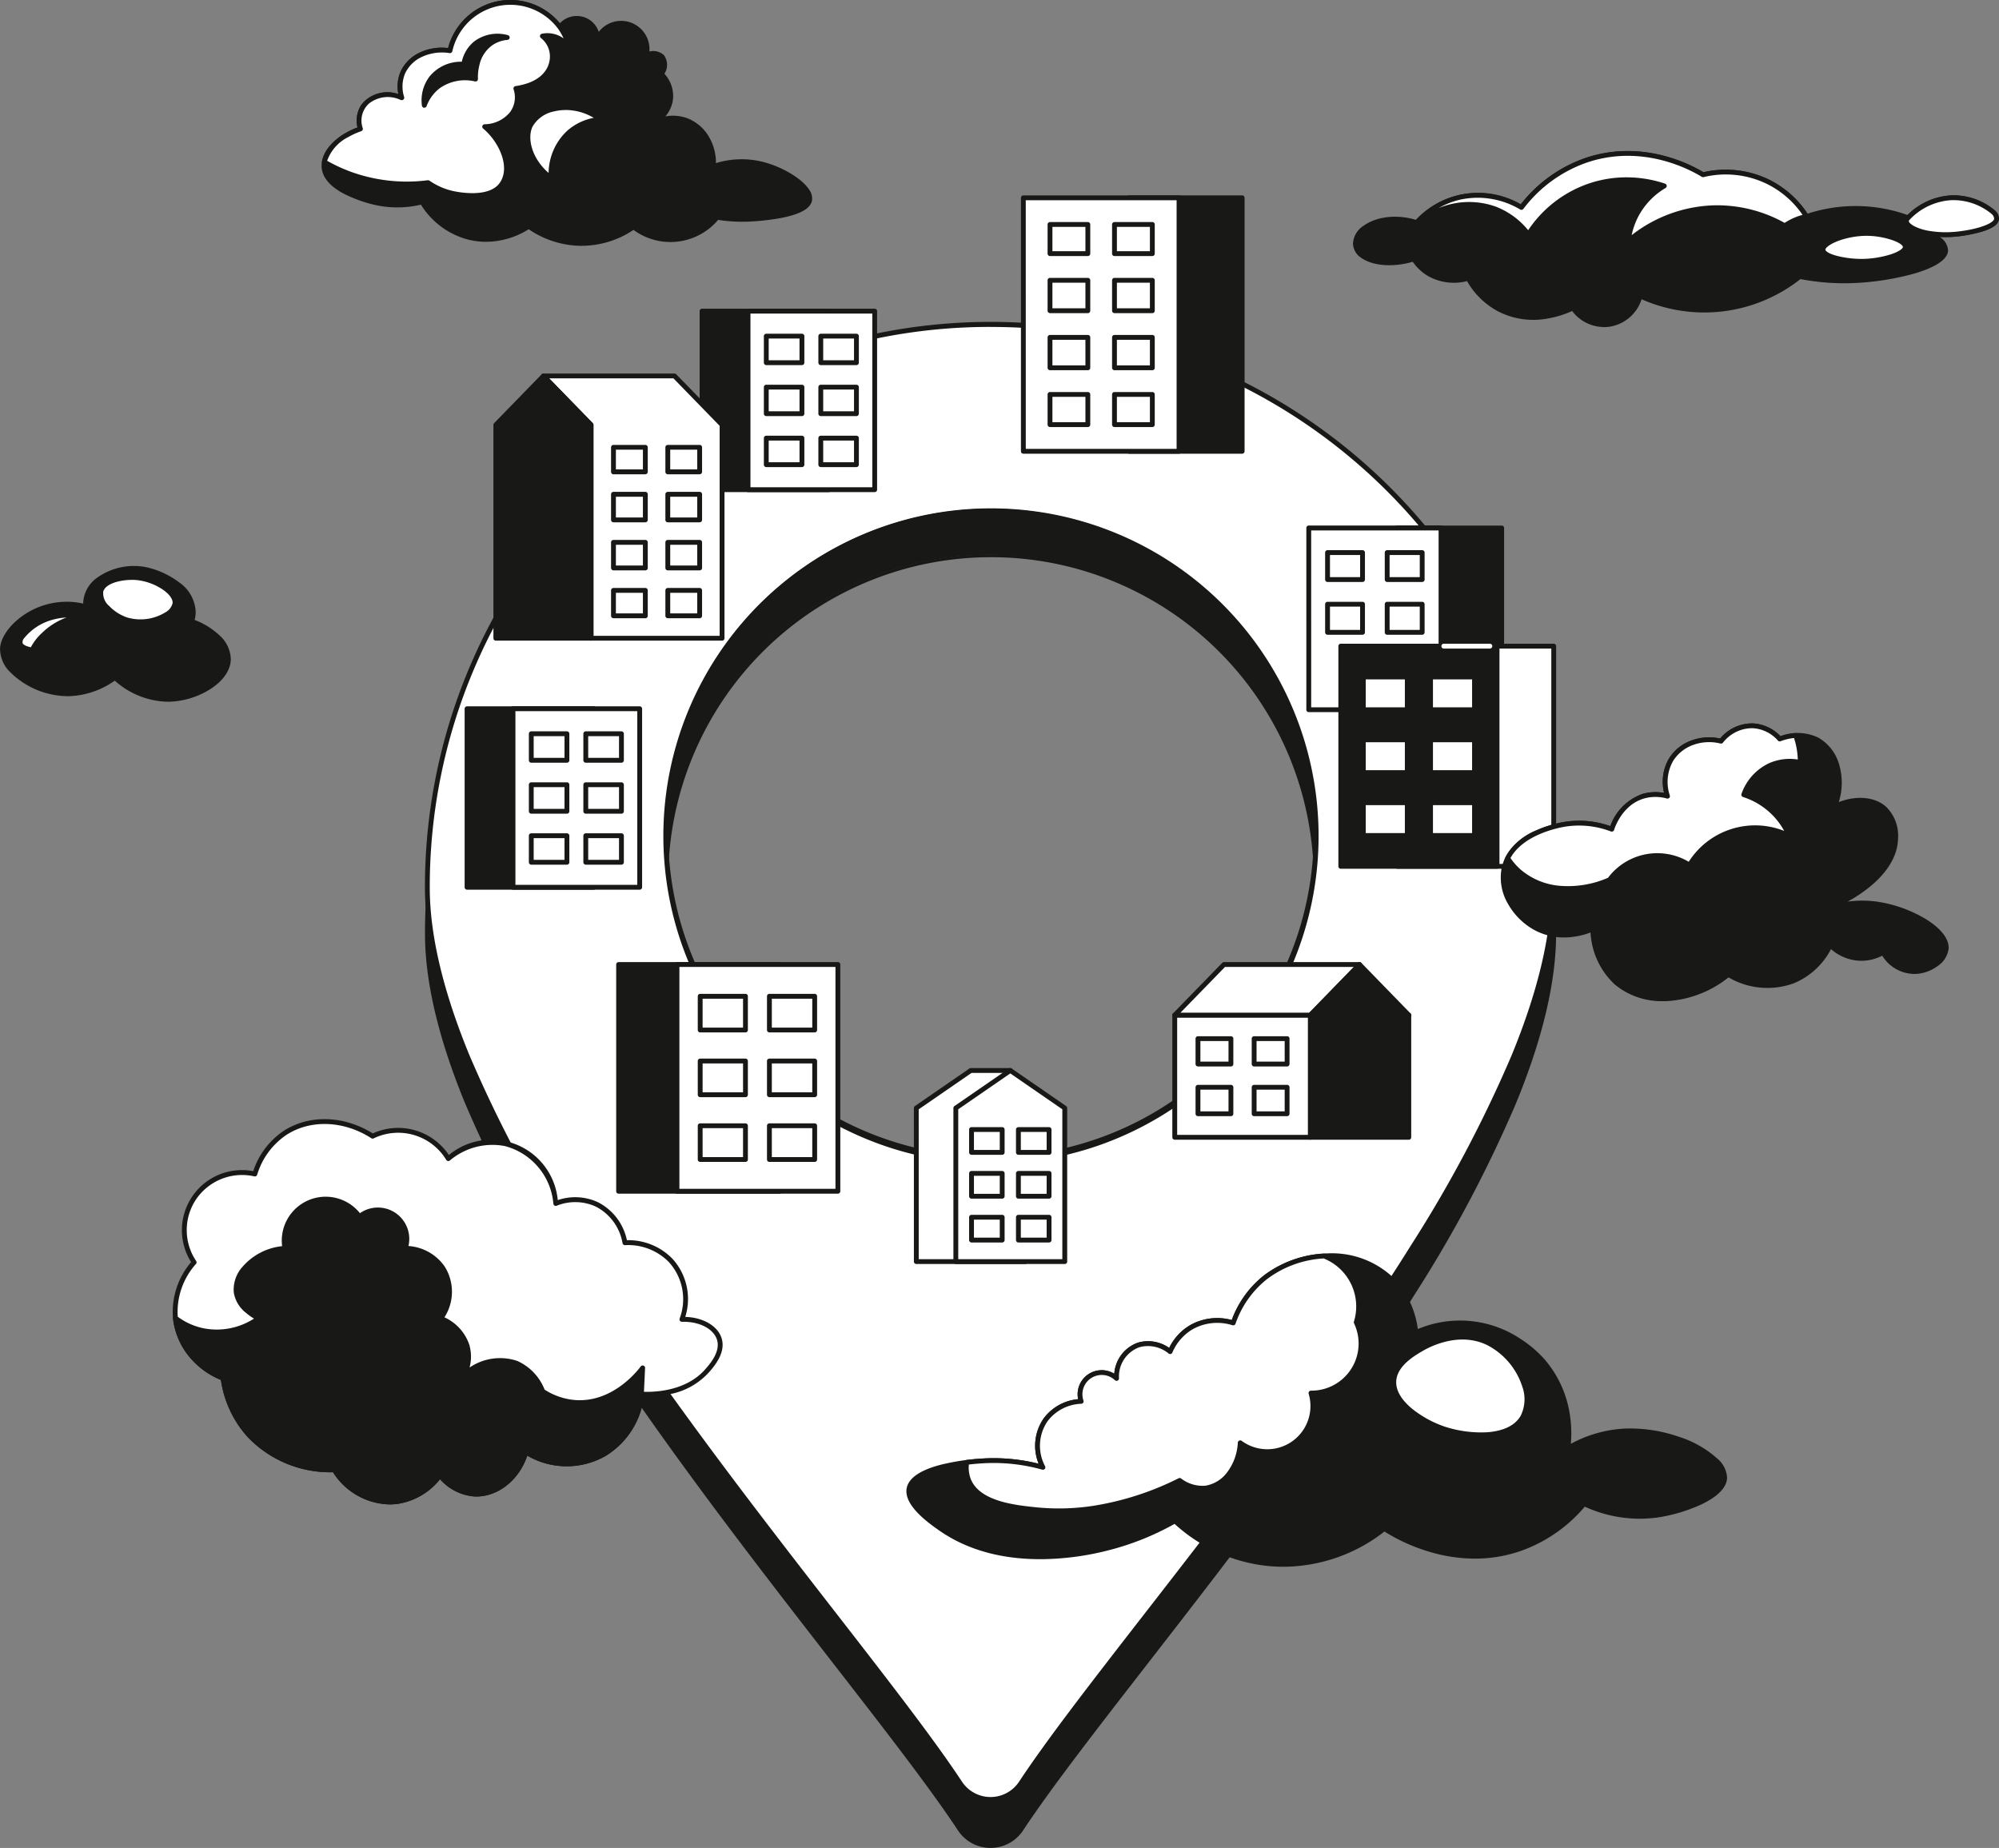 <svg id="Group_181" data-name="Group 181" xmlns="http://www.w3.org/2000/svg" xmlns:xlink="http://www.w3.org/1999/xlink" width="324" height="299.495" viewBox="0 0 324 299.495">
  <rect x="0" y="0" width="324" height="299.495" fill="#808080" stroke="none"/>
  <defs>
    <clipPath id="clip-path">
      <rect id="Rectangle_153" data-name="Rectangle 153" width="324" height="299.495" fill="none"/>
    </clipPath>
  </defs>
  <g id="Group_180" data-name="Group 180" clip-path="url(#clip-path)">
    <path id="Path_1801" data-name="Path 1801" d="M257.508,144.135a91.281,91.281,0,0,0-91.281,91.281c0,43.288,67.3,116.291,86.326,145.095a5.937,5.937,0,0,0,9.91,0c19.025-28.8,86.326-101.806,86.326-145.095a91.281,91.281,0,0,0-91.282-91.281m0,135.6a52.873,52.873,0,1,1,52.873-52.873,52.874,52.874,0,0,1-52.873,52.873" transform="translate(-96.961 -84.074)" fill="#181816"/>
    <path id="Path_1802" data-name="Path 1802" d="M256.96,383.02a6.316,6.316,0,0,1-5.282-2.843c-4.554-6.895-11.9-16.352-20.4-27.3-13.363-17.207-29.994-38.621-43.1-59.619a210.683,210.683,0,0,1-16.354-30.846c-4.332-10.506-6.529-19.773-6.529-27.542a91.249,91.249,0,0,1,15.657-51.256A91.941,91.941,0,0,1,221.276,150.4a91.554,91.554,0,0,1,86.939,8.452,91.938,91.938,0,0,1,33.213,40.333,91.1,91.1,0,0,1,7.2,35.683c0,7.77-2.2,17.037-6.529,27.542a210.782,210.782,0,0,1-16.354,30.847c-13.111,21-29.742,42.412-43.105,59.619-8.5,10.951-15.849,20.408-20.4,27.3a6.315,6.315,0,0,1-5.282,2.843m0-239.043A90.469,90.469,0,0,0,206.143,159.5a91.158,91.158,0,0,0-32.93,39.989,90.317,90.317,0,0,0-7.143,35.378c0,7.667,2.177,16.833,6.47,27.244a209.958,209.958,0,0,0,16.295,30.731c13.089,20.964,29.707,42.361,43.059,59.553,8.514,10.964,15.868,20.432,20.438,27.352a5.545,5.545,0,0,0,9.257,0c4.57-6.92,11.924-16.388,20.438-27.351,13.353-17.192,29.97-38.589,43.059-59.553a209.967,209.967,0,0,0,16.294-30.731c4.293-10.411,6.47-19.577,6.47-27.244a90.462,90.462,0,0,0-15.522-50.817,91.155,91.155,0,0,0-39.989-32.93,90.318,90.318,0,0,0-35.378-7.143m0,135.6a53.1,53.1,0,1,1,20.734-4.186,52.93,52.93,0,0,1-20.734,4.186m0-105.746a52.315,52.315,0,1,0,20.428,4.124,52.156,52.156,0,0,0-20.428-4.124" transform="translate(-96.412 -83.526)" fill="#181816"/>
    <path id="Path_1803" data-name="Path 1803" d="M257.508,126.23a91.281,91.281,0,0,0-91.281,91.281c0,43.288,67.3,116.291,86.326,145.095a5.937,5.937,0,0,0,9.91,0C281.488,333.8,348.79,260.8,348.79,217.511a91.281,91.281,0,0,0-91.282-91.281m0,135.6a52.873,52.873,0,1,1,52.873-52.873,52.874,52.874,0,0,1-52.873,52.873" transform="translate(-96.961 -73.63)" fill="#fff"/>
    <path id="Path_1804" data-name="Path 1804" d="M256.96,365.115a6.316,6.316,0,0,1-5.282-2.843c-4.554-6.895-11.9-16.352-20.4-27.3-13.363-17.207-29.994-38.621-43.1-59.619A210.683,210.683,0,0,1,171.816,244.5c-4.332-10.506-6.529-19.773-6.529-27.542a91.249,91.249,0,0,1,15.657-51.256,91.941,91.941,0,0,1,40.333-33.213,91.554,91.554,0,0,1,86.939,8.452,91.938,91.938,0,0,1,33.213,40.333,91.1,91.1,0,0,1,7.2,35.683c0,7.77-2.2,17.037-6.529,27.542a210.784,210.784,0,0,1-16.354,30.847c-13.111,21-29.742,42.412-43.105,59.619-8.5,10.951-15.849,20.408-20.4,27.3a6.315,6.315,0,0,1-5.282,2.843m0-239.043a90.469,90.469,0,0,0-50.817,15.522,91.158,91.158,0,0,0-32.93,39.989,90.317,90.317,0,0,0-7.143,35.378c0,7.667,2.177,16.833,6.47,27.244a209.963,209.963,0,0,0,16.295,30.731c13.089,20.964,29.707,42.361,43.059,59.553,8.514,10.964,15.868,20.432,20.438,27.352a5.545,5.545,0,0,0,9.257,0c4.57-6.92,11.924-16.388,20.438-27.351C295.379,317.3,312,295.9,325.086,274.936a209.97,209.97,0,0,0,16.294-30.731c4.293-10.411,6.47-19.577,6.47-27.244a90.463,90.463,0,0,0-15.522-50.817,91.155,91.155,0,0,0-39.989-32.93,90.318,90.318,0,0,0-35.378-7.143m0,135.6a53.1,53.1,0,1,1,20.734-4.186,52.93,52.93,0,0,1-20.734,4.186m0-105.747a52.315,52.315,0,1,0,20.428,4.124,52.156,52.156,0,0,0-20.428-4.124" transform="translate(-96.412 -73.081)" fill="#181816"/>
    <rect id="Rectangle_89" data-name="Rectangle 89" width="18.328" height="41.081" transform="translate(183.002 32.059)" fill="#181816"/>
    <path id="Path_1805" data-name="Path 1805" d="M456.953,117.86H438.625a.392.392,0,0,1-.392-.392V76.388a.392.392,0,0,1,.392-.392h18.328a.392.392,0,0,1,.392.392v41.081a.392.392,0,0,1-.392.392m-17.936-.783h17.544v-40.3H439.017Z" transform="translate(-255.623 -44.329)" fill="#181816"/>
    <rect id="Rectangle_90" data-name="Rectangle 90" width="25.229" height="41.081" transform="translate(165.864 32.059)" fill="#fff"/>
    <path id="Path_1806" data-name="Path 1806" d="M422.725,117.86H397.5a.392.392,0,0,1-.392-.392V76.388A.392.392,0,0,1,397.5,76h25.229a.392.392,0,0,1,.392.392v41.081a.392.392,0,0,1-.392.392m-24.837-.783h24.446v-40.3H397.888Z" transform="translate(-231.632 -44.329)" fill="#181816"/>
    <rect id="Rectangle_91" data-name="Rectangle 91" width="6.134" height="4.727" transform="translate(180.638 36.38)" fill="#fff"/>
    <path id="Path_1807" data-name="Path 1807" d="M439.085,91.875h-6.133a.391.391,0,0,1-.392-.392V86.757a.391.391,0,0,1,.392-.392h6.133a.392.392,0,0,1,.392.392v4.727a.392.392,0,0,1-.392.392m-5.742-.784h5.35V87.148h-5.35Z" transform="translate(-252.314 -50.377)" fill="#181816"/>
    <rect id="Rectangle_92" data-name="Rectangle 92" width="6.134" height="4.929" transform="translate(180.638 45.428)" fill="#fff"/>
    <path id="Path_1808" data-name="Path 1808" d="M439.085,113.791h-6.133a.391.391,0,0,1-.392-.392v-4.928a.391.391,0,0,1,.392-.392h6.133a.392.392,0,0,1,.392.392V113.4a.392.392,0,0,1-.392.392m-5.742-.783h5.35v-4.145h-5.35Z" transform="translate(-252.314 -63.043)" fill="#181816"/>
    <rect id="Rectangle_93" data-name="Rectangle 93" width="6.134" height="4.929" transform="translate(180.638 54.677)" fill="#fff"/>
    <path id="Path_1809" data-name="Path 1809" d="M439.085,135.988h-6.133a.391.391,0,0,1-.392-.392v-4.929a.391.391,0,0,1,.392-.392h6.133a.392.392,0,0,1,.392.392V135.6a.392.392,0,0,1-.392.392m-5.742-.783h5.35v-4.145h-5.35Z" transform="translate(-252.314 -75.99)" fill="#181816"/>
    <rect id="Rectangle_94" data-name="Rectangle 94" width="6.134" height="4.892" transform="translate(180.638 63.927)" fill="#fff"/>
    <path id="Path_1810" data-name="Path 1810" d="M439.085,158.15h-6.133a.392.392,0,0,1-.392-.392v-4.892a.391.391,0,0,1,.392-.392h6.133a.392.392,0,0,1,.392.392v4.892a.392.392,0,0,1-.392.392m-5.742-.783h5.35v-4.109h-5.35Z" transform="translate(-252.314 -88.939)" fill="#181816"/>
    <rect id="Rectangle_95" data-name="Rectangle 95" width="6.131" height="4.727" transform="translate(170.186 36.38)" fill="#fff"/>
    <path id="Path_1811" data-name="Path 1811" d="M414,91.875h-6.131a.392.392,0,0,1-.392-.392V86.757a.392.392,0,0,1,.392-.392H414a.392.392,0,0,1,.392.392v4.727a.392.392,0,0,1-.392.392m-5.74-.784h5.348V87.148h-5.348Z" transform="translate(-237.682 -50.377)" fill="#181816"/>
    <rect id="Rectangle_96" data-name="Rectangle 96" width="6.131" height="4.929" transform="translate(170.186 45.428)" fill="#fff"/>
    <path id="Path_1812" data-name="Path 1812" d="M414,113.791h-6.131a.392.392,0,0,1-.392-.392v-4.928a.391.391,0,0,1,.392-.392H414a.392.392,0,0,1,.392.392V113.4a.392.392,0,0,1-.392.392m-5.74-.783h5.348v-4.145h-5.348Z" transform="translate(-237.682 -63.043)" fill="#181816"/>
    <rect id="Rectangle_97" data-name="Rectangle 97" width="6.131" height="4.929" transform="translate(170.186 54.677)" fill="#fff"/>
    <path id="Path_1813" data-name="Path 1813" d="M414,135.988h-6.131a.392.392,0,0,1-.392-.392v-4.929a.392.392,0,0,1,.392-.392H414a.392.392,0,0,1,.392.392V135.6a.392.392,0,0,1-.392.392m-5.74-.783h5.348v-4.145h-5.348Z" transform="translate(-237.682 -75.99)" fill="#181816"/>
    <rect id="Rectangle_98" data-name="Rectangle 98" width="6.131" height="4.892" transform="translate(170.186 63.927)" fill="#fff"/>
    <path id="Path_1814" data-name="Path 1814" d="M414,158.15h-6.131a.392.392,0,0,1-.392-.392v-4.892a.392.392,0,0,1,.392-.392H414a.392.392,0,0,1,.392.392v4.892a.392.392,0,0,1-.392.392m-5.74-.783h5.348v-4.109h-5.348Z" transform="translate(-237.682 -88.939)" fill="#181816"/>
    <rect id="Rectangle_99" data-name="Rectangle 99" width="20.532" height="28.934" transform="translate(75.7 114.865)" fill="#181816"/>
    <path id="Path_1815" data-name="Path 1815" d="M201.65,304.433H181.118a.392.392,0,0,1-.392-.392V275.107a.392.392,0,0,1,.392-.392H201.65a.392.392,0,0,1,.392.392v28.934a.392.392,0,0,1-.392.392m-20.141-.783h19.749V275.5H181.509Z" transform="translate(-105.418 -160.242)" fill="#181816"/>
    <path id="Path_1816" data-name="Path 1816" d="M220.075,304.589H199.543V275.655h20.532Z" transform="translate(-116.394 -160.79)" fill="#fff"/>
    <path id="Path_1817" data-name="Path 1817" d="M219.526,304.433H198.994a.392.392,0,0,1-.392-.392V275.107a.392.392,0,0,1,.392-.392h20.533a.392.392,0,0,1,.392.392v28.934a.392.392,0,0,1-.392.392m-20.141-.783h19.749V275.5H199.385Z" transform="translate(-115.845 -160.242)" fill="#181816"/>
    <rect id="Rectangle_100" data-name="Rectangle 100" width="5.778" height="4.304" transform="translate(86.109 118.916)" fill="#fff"/>
    <path id="Path_1818" data-name="Path 1818" d="M211.876,289.526H206.1a.392.392,0,0,1-.392-.392v-4.3a.392.392,0,0,1,.392-.392h5.777a.392.392,0,0,1,.392.392v4.3a.392.392,0,0,1-.392.392m-5.386-.783h4.994v-3.52H206.49Z" transform="translate(-119.99 -165.914)" fill="#181816"/>
    <rect id="Rectangle_101" data-name="Rectangle 101" width="5.778" height="4.304" transform="translate(86.109 127.18)" fill="#fff"/>
    <path id="Path_1819" data-name="Path 1819" d="M211.876,309.356H206.1a.392.392,0,0,1-.392-.392v-4.3a.392.392,0,0,1,.392-.392h5.777a.392.392,0,0,1,.392.392v4.3a.392.392,0,0,1-.392.392m-5.386-.783h4.994v-3.52H206.49Z" transform="translate(-119.99 -177.481)" fill="#181816"/>
    <rect id="Rectangle_102" data-name="Rectangle 102" width="5.778" height="4.304" transform="translate(94.943 127.18)" fill="#fff"/>
    <path id="Path_1820" data-name="Path 1820" d="M233.076,309.356H227.3a.392.392,0,0,1-.392-.392v-4.3a.392.392,0,0,1,.392-.392h5.778a.392.392,0,0,1,.392.392v4.3a.392.392,0,0,1-.392.392m-5.386-.783h4.994v-3.52H227.69Z" transform="translate(-132.355 -177.481)" fill="#181816"/>
    <rect id="Rectangle_103" data-name="Rectangle 103" width="5.778" height="4.304" transform="translate(94.943 135.443)" fill="#fff"/>
    <path id="Path_1821" data-name="Path 1821" d="M233.076,329.186H227.3a.392.392,0,0,1-.392-.392v-4.3a.392.392,0,0,1,.392-.392h5.778a.392.392,0,0,1,.392.392v4.3a.392.392,0,0,1-.392.392m-5.386-.783h4.994v-3.52H227.69Z" transform="translate(-132.355 -189.048)" fill="#181816"/>
    <rect id="Rectangle_104" data-name="Rectangle 104" width="5.778" height="4.304" transform="translate(86.109 135.443)" fill="#fff"/>
    <path id="Path_1822" data-name="Path 1822" d="M211.876,329.186H206.1a.392.392,0,0,1-.392-.392v-4.3a.392.392,0,0,1,.392-.392h5.777a.392.392,0,0,1,.392.392v4.3a.392.392,0,0,1-.392.392m-5.386-.783h4.994v-3.52H206.49Z" transform="translate(-119.99 -189.048)" fill="#181816"/>
    <rect id="Rectangle_105" data-name="Rectangle 105" width="5.778" height="4.304" transform="translate(94.943 118.916)" fill="#fff"/>
    <path id="Path_1823" data-name="Path 1823" d="M233.076,289.526H227.3a.392.392,0,0,1-.392-.392v-4.3a.392.392,0,0,1,.392-.392h5.778a.392.392,0,0,1,.392.392v4.3a.392.392,0,0,1-.392.392m-5.386-.783h4.994v-3.52H227.69Z" transform="translate(-132.355 -165.914)" fill="#181816"/>
    <rect id="Rectangle_106" data-name="Rectangle 106" width="20.532" height="28.934" transform="translate(113.79 50.427)" fill="#181816"/>
    <path id="Path_1824" data-name="Path 1824" d="M293.06,149.794H272.528a.392.392,0,0,1-.392-.392V120.468a.392.392,0,0,1,.392-.392H293.06a.392.392,0,0,1,.392.392V149.4a.392.392,0,0,1-.392.392m-20.141-.783h19.749V120.859H272.919Z" transform="translate(-158.738 -70.041)" fill="#181816"/>
    <path id="Path_1825" data-name="Path 1825" d="M311.485,149.95H290.953V121.016h20.532Z" transform="translate(-169.714 -70.589)" fill="#fff"/>
    <path id="Path_1826" data-name="Path 1826" d="M310.936,149.794H290.4a.392.392,0,0,1-.392-.392V120.468a.392.392,0,0,1,.392-.392h20.533a.392.392,0,0,1,.392.392V149.4a.392.392,0,0,1-.392.392M290.8,149.01h19.749V120.859H290.8Z" transform="translate(-169.165 -70.041)" fill="#181816"/>
    <rect id="Rectangle_107" data-name="Rectangle 107" width="5.778" height="4.304" transform="translate(124.199 54.479)" fill="#fff"/>
    <path id="Path_1827" data-name="Path 1827" d="M303.287,134.887h-5.778a.392.392,0,0,1-.392-.392v-4.3a.392.392,0,0,1,.392-.392h5.778a.392.392,0,0,1,.392.392v4.3a.392.392,0,0,1-.392.392M297.9,134.1h4.994v-3.52H297.9Z" transform="translate(-173.309 -75.713)" fill="#181816"/>
    <rect id="Rectangle_108" data-name="Rectangle 108" width="5.778" height="4.304" transform="translate(124.199 62.742)" fill="#fff"/>
    <path id="Path_1828" data-name="Path 1828" d="M303.287,154.717h-5.778a.391.391,0,0,1-.392-.392v-4.3a.392.392,0,0,1,.392-.392h5.778a.392.392,0,0,1,.392.392v4.3a.391.391,0,0,1-.392.392m-5.386-.783h4.994v-3.52H297.9Z" transform="translate(-173.309 -87.28)" fill="#181816"/>
    <rect id="Rectangle_109" data-name="Rectangle 109" width="5.778" height="4.304" transform="translate(133.033 62.742)" fill="#fff"/>
    <path id="Path_1829" data-name="Path 1829" d="M324.486,154.717h-5.777a.392.392,0,0,1-.392-.392v-4.3a.392.392,0,0,1,.392-.392h5.777a.392.392,0,0,1,.392.392v4.3a.392.392,0,0,1-.392.392m-5.386-.783h4.994v-3.52H319.1Z" transform="translate(-185.675 -87.28)" fill="#181816"/>
    <rect id="Rectangle_110" data-name="Rectangle 110" width="5.778" height="4.304" transform="translate(133.033 71.005)" fill="#fff"/>
    <path id="Path_1830" data-name="Path 1830" d="M324.486,174.547h-5.777a.392.392,0,0,1-.392-.392v-4.3a.392.392,0,0,1,.392-.392h5.777a.392.392,0,0,1,.392.392v4.3a.392.392,0,0,1-.392.392m-5.386-.783h4.994v-3.52H319.1Z" transform="translate(-185.675 -98.847)" fill="#181816"/>
    <rect id="Rectangle_111" data-name="Rectangle 111" width="5.778" height="4.304" transform="translate(124.199 71.005)" fill="#fff"/>
    <path id="Path_1831" data-name="Path 1831" d="M303.287,174.547h-5.778a.392.392,0,0,1-.392-.392v-4.3a.392.392,0,0,1,.392-.392h5.778a.392.392,0,0,1,.392.392v4.3a.392.392,0,0,1-.392.392m-5.386-.783h4.994v-3.52H297.9Z" transform="translate(-173.309 -98.847)" fill="#181816"/>
    <rect id="Rectangle_112" data-name="Rectangle 112" width="5.778" height="4.304" transform="translate(133.033 54.479)" fill="#fff"/>
    <path id="Path_1832" data-name="Path 1832" d="M324.486,134.887h-5.777a.392.392,0,0,1-.392-.392v-4.3a.392.392,0,0,1,.392-.392h5.777a.392.392,0,0,1,.392.392v4.3a.392.392,0,0,1-.392.392M319.1,134.1h4.994v-3.52H319.1Z" transform="translate(-185.675 -75.713)" fill="#181816"/>
    <path id="Path_1833" data-name="Path 1833" d="M371.647,416.363h-6.406l-8.828,6.085v24.882H374.07V422.448Z" transform="translate(-207.897 -242.866)" fill="#fff"/>
    <path id="Path_1834" data-name="Path 1834" d="M373.521,447.173H355.865a.392.392,0,0,1-.392-.392V421.9a.393.393,0,0,1,.169-.323l8.829-6.085a.393.393,0,0,1,.222-.069H371.1a.392.392,0,0,1,.364.247l2.423,6.085a.39.39,0,0,1,.028.145v24.882a.392.392,0,0,1-.392.392m-17.265-.783H373.13V421.975l-2.3-5.768h-6.018l-8.559,5.9Z" transform="translate(-207.349 -242.318)" fill="#181816"/>
    <path id="Path_1835" data-name="Path 1835" d="M380.614,416.363l-8.829,6.085v24.882h17.657V422.448l-8.829-6.085" transform="translate(-216.864 -242.866)" fill="#fff"/>
    <path id="Path_1836" data-name="Path 1836" d="M388.894,447.173H371.238a.392.392,0,0,1-.392-.392V421.9a.392.392,0,0,1,.169-.323l8.829-6.085a.391.391,0,0,1,.445,0l8.729,6.016a.462.462,0,0,1,.269.427v24.846a.392.392,0,0,1-.392.392m-17.265-.783H388.5V422.1l-8.436-5.815-8.437,5.815Z" transform="translate(-216.316 -242.317)" fill="#181816"/>
    <rect id="Rectangle_113" data-name="Rectangle 113" width="4.969" height="3.701" transform="translate(157.468 183.066)" fill="#fff"/>
    <path id="Path_1837" data-name="Path 1837" d="M382.315,442.872h-4.969a.392.392,0,0,1-.392-.392v-3.7a.392.392,0,0,1,.392-.392h4.969a.392.392,0,0,1,.392.392v3.7a.392.392,0,0,1-.392.392m-4.577-.784h4.185v-2.918h-4.185Z" transform="translate(-219.879 -255.713)" fill="#181816"/>
    <rect id="Rectangle_114" data-name="Rectangle 114" width="4.969" height="3.701" transform="translate(157.468 190.172)" fill="#fff"/>
    <path id="Path_1838" data-name="Path 1838" d="M382.315,459.924h-4.969a.392.392,0,0,1-.392-.392v-3.7a.392.392,0,0,1,.392-.392h4.969a.392.392,0,0,1,.392.392v3.7a.392.392,0,0,1-.392.392m-4.577-.783h4.185v-2.917h-4.185Z" transform="translate(-219.879 -265.66)" fill="#181816"/>
    <rect id="Rectangle_115" data-name="Rectangle 115" width="4.969" height="3.701" transform="translate(165.064 190.172)" fill="#fff"/>
    <path id="Path_1839" data-name="Path 1839" d="M400.546,459.924h-4.968a.391.391,0,0,1-.392-.392v-3.7a.392.392,0,0,1,.392-.392h4.968a.392.392,0,0,1,.392.392v3.7a.392.392,0,0,1-.392.392m-4.577-.783h4.185v-2.917h-4.185Z" transform="translate(-230.513 -265.66)" fill="#181816"/>
    <rect id="Rectangle_116" data-name="Rectangle 116" width="4.969" height="3.701" transform="translate(165.064 197.278)" fill="#fff"/>
    <path id="Path_1840" data-name="Path 1840" d="M400.546,476.977h-4.968a.391.391,0,0,1-.392-.392v-3.7a.392.392,0,0,1,.392-.392h4.968a.392.392,0,0,1,.392.392v3.7a.392.392,0,0,1-.392.392m-4.577-.783h4.185v-2.917h-4.185Z" transform="translate(-230.513 -275.607)" fill="#181816"/>
    <rect id="Rectangle_117" data-name="Rectangle 117" width="4.969" height="3.701" transform="translate(157.468 197.278)" fill="#fff"/>
    <path id="Path_1841" data-name="Path 1841" d="M382.315,476.977h-4.969a.392.392,0,0,1-.392-.392v-3.7a.392.392,0,0,1,.392-.392h4.969a.392.392,0,0,1,.392.392v3.7a.392.392,0,0,1-.392.392m-4.577-.783h4.185v-2.917h-4.185Z" transform="translate(-219.879 -275.607)" fill="#181816"/>
    <rect id="Rectangle_118" data-name="Rectangle 118" width="4.969" height="3.701" transform="translate(165.064 183.066)" fill="#fff"/>
    <path id="Path_1842" data-name="Path 1842" d="M400.546,442.872h-4.968a.392.392,0,0,1-.392-.392v-3.7a.391.391,0,0,1,.392-.392h4.968a.392.392,0,0,1,.392.392v3.7a.392.392,0,0,1-.392.392m-4.577-.784h4.185v-2.918h-4.185Z" transform="translate(-230.513 -255.713)" fill="#181816"/>
    <rect id="Rectangle_119" data-name="Rectangle 119" width="15.962" height="19.804" transform="translate(212.378 164.518)" fill="#181816"/>
    <path id="Path_1843" data-name="Path 1843" d="M525.084,414.463H509.122a.392.392,0,0,1-.392-.392v-19.8a.391.391,0,0,1,.392-.392h15.962a.392.392,0,0,1,.392.392v19.8a.392.392,0,0,1-.392.392m-15.571-.784h15.179v-19.02H509.513Z" transform="translate(-296.744 -229.749)" fill="#181816"/>
    <rect id="Rectangle_120" data-name="Rectangle 120" width="21.973" height="19.804" transform="translate(190.405 164.518)" fill="#fff"/>
    <path id="Path_1844" data-name="Path 1844" d="M478.364,414.463H456.391a.392.392,0,0,1-.392-.392v-19.8a.391.391,0,0,1,.392-.392h21.973a.391.391,0,0,1,.392.392v19.8a.392.392,0,0,1-.392.392m-21.581-.784h21.189v-19.02H456.782Z" transform="translate(-265.986 -229.749)" fill="#181816"/>
    <rect id="Rectangle_121" data-name="Rectangle 121" width="5.342" height="4.117" transform="translate(203.272 168.334)" fill="#fff"/>
    <path id="Path_1845" data-name="Path 1845" d="M492.612,407.932H487.27a.392.392,0,0,1-.392-.392v-4.117a.392.392,0,0,1,.392-.392h5.342a.392.392,0,0,1,.392.392v4.117a.392.392,0,0,1-.392.392m-4.95-.784h4.558v-3.334h-4.558Z" transform="translate(-283.998 -235.09)" fill="#181816"/>
    <rect id="Rectangle_122" data-name="Rectangle 122" width="5.342" height="4.292" transform="translate(203.272 176.214)" fill="#fff"/>
    <path id="Path_1846" data-name="Path 1846" d="M492.612,427.019H487.27a.392.392,0,0,1-.392-.392v-4.292a.392.392,0,0,1,.392-.392h5.342a.392.392,0,0,1,.392.392v4.292a.392.392,0,0,1-.392.392m-4.95-.783h4.558v-3.509h-4.558Z" transform="translate(-283.998 -246.121)" fill="#181816"/>
    <rect id="Rectangle_123" data-name="Rectangle 123" width="5.34" height="4.117" transform="translate(194.169 168.334)" fill="#fff"/>
    <path id="Path_1847" data-name="Path 1847" d="M470.763,407.932h-5.34a.392.392,0,0,1-.392-.392v-4.117a.392.392,0,0,1,.392-.392h5.34a.392.392,0,0,1,.392.392v4.117a.392.392,0,0,1-.392.392m-4.948-.784h4.557v-3.334h-4.557Z" transform="translate(-271.254 -235.09)" fill="#181816"/>
    <rect id="Rectangle_124" data-name="Rectangle 124" width="5.34" height="4.292" transform="translate(194.169 176.214)" fill="#fff"/>
    <path id="Path_1848" data-name="Path 1848" d="M470.763,427.019h-5.34a.392.392,0,0,1-.392-.392v-4.292a.392.392,0,0,1,.392-.392h5.34a.392.392,0,0,1,.392.392v4.292a.392.392,0,0,1-.392.392m-4.948-.783h4.557v-3.509h-4.557Z" transform="translate(-271.254 -246.121)" fill="#181816"/>
    <path id="Path_1849" data-name="Path 1849" d="M456.939,383.338h21.973l7.981-8.2H464.92Z" transform="translate(-266.534 -218.82)" fill="#fff"/>
    <path id="Path_1850" data-name="Path 1850" d="M478.364,383.182H456.391a.392.392,0,0,1-.281-.665l7.981-8.2a.391.391,0,0,1,.28-.119h21.973a.392.392,0,0,1,.281.665l-7.981,8.2a.391.391,0,0,1-.28.118m-21.045-.783H478.2l7.218-7.416H464.537Z" transform="translate(-265.986 -218.272)" fill="#181816"/>
    <path id="Path_1851" data-name="Path 1851" d="M517.651,375.139l7.981,8.2H509.67Z" transform="translate(-297.292 -218.82)" fill="#181816"/>
    <path id="Path_1852" data-name="Path 1852" d="M525.084,383.182H509.122a.392.392,0,0,1-.281-.665l7.982-8.2a.391.391,0,0,1,.561,0l7.981,8.2a.392.392,0,0,1-.28.665M510.05,382.4h14.106l-7.053-7.246Z" transform="translate(-296.744 -218.272)" fill="#181816"/>
    <path id="Path_1853" data-name="Path 1853" d="M232.619,146.225H211.38l7.715,7.925v34.583h21.238V154.15Z" transform="translate(-123.299 -85.293)" fill="#fff"/>
    <path id="Path_1854" data-name="Path 1854" d="M239.785,188.576H218.546a.392.392,0,0,1-.392-.392V153.76l-7.6-7.811a.392.392,0,0,1,.28-.665H232.07a.392.392,0,0,1,.281.119l7.714,7.925a.391.391,0,0,1,.111.273v34.583a.392.392,0,0,1-.392.392m-20.847-.783h20.455V153.76l-7.488-7.693H211.76l7.067,7.261a.393.393,0,0,1,.111.273Z" transform="translate(-122.75 -84.745)" fill="#181816"/>
    <rect id="Rectangle_125" data-name="Rectangle 125" width="5.163" height="3.979" transform="translate(99.434 72.494)" fill="#fff"/>
    <path id="Path_1855" data-name="Path 1855" d="M243.239,177.8h-5.164a.392.392,0,0,1-.392-.392v-3.979a.392.392,0,0,1,.392-.392h5.164a.392.392,0,0,1,.392.392V177.4a.392.392,0,0,1-.392.392m-4.772-.783h4.38v-3.2h-4.38Z" transform="translate(-138.642 -100.931)" fill="#181816"/>
    <rect id="Rectangle_126" data-name="Rectangle 126" width="5.163" height="4.149" transform="translate(99.434 80.111)" fill="#fff"/>
    <path id="Path_1856" data-name="Path 1856" d="M243.239,196.244h-5.164a.392.392,0,0,1-.392-.392V191.7a.392.392,0,0,1,.392-.392h5.164a.392.392,0,0,1,.392.392v4.149a.392.392,0,0,1-.392.392m-4.772-.783h4.38V192.1h-4.38Z" transform="translate(-138.642 -111.593)" fill="#181816"/>
    <rect id="Rectangle_127" data-name="Rectangle 127" width="5.163" height="4.149" transform="translate(99.434 87.898)" fill="#fff"/>
    <path id="Path_1857" data-name="Path 1857" d="M243.239,214.931h-5.164a.392.392,0,0,1-.392-.392v-4.149a.392.392,0,0,1,.392-.392h5.164a.392.392,0,0,1,.392.392v4.149a.392.392,0,0,1-.392.392m-4.772-.783h4.38v-3.366h-4.38Z" transform="translate(-138.642 -122.493)" fill="#181816"/>
    <rect id="Rectangle_128" data-name="Rectangle 128" width="5.163" height="4.119" transform="translate(99.434 95.684)" fill="#fff"/>
    <path id="Path_1858" data-name="Path 1858" d="M243.239,233.587h-5.164a.392.392,0,0,1-.392-.392v-4.119a.392.392,0,0,1,.392-.392h5.164a.392.392,0,0,1,.392.392V233.2a.392.392,0,0,1-.392.392m-4.772-.783h4.38v-3.335h-4.38Z" transform="translate(-138.642 -133.393)" fill="#181816"/>
    <rect id="Rectangle_129" data-name="Rectangle 129" width="5.162" height="3.979" transform="translate(108.235 72.494)" fill="#fff"/>
    <path id="Path_1859" data-name="Path 1859" d="M264.358,177.8H259.2a.392.392,0,0,1-.392-.392v-3.979a.392.392,0,0,1,.392-.392h5.162a.392.392,0,0,1,.392.392V177.4a.392.392,0,0,1-.392.392m-4.77-.783h4.378v-3.2h-4.378Z" transform="translate(-150.962 -100.931)" fill="#181816"/>
    <rect id="Rectangle_130" data-name="Rectangle 130" width="5.162" height="4.149" transform="translate(108.235 80.111)" fill="#fff"/>
    <path id="Path_1860" data-name="Path 1860" d="M264.358,196.244H259.2a.392.392,0,0,1-.392-.392V191.7a.392.392,0,0,1,.392-.392h5.162a.392.392,0,0,1,.392.392v4.149a.392.392,0,0,1-.392.392m-4.77-.783h4.378V192.1h-4.378Z" transform="translate(-150.962 -111.593)" fill="#181816"/>
    <rect id="Rectangle_131" data-name="Rectangle 131" width="5.162" height="4.149" transform="translate(108.235 87.898)" fill="#fff"/>
    <path id="Path_1861" data-name="Path 1861" d="M264.358,214.931H259.2a.392.392,0,0,1-.392-.392v-4.149A.392.392,0,0,1,259.2,210h5.162a.392.392,0,0,1,.392.392v4.149a.392.392,0,0,1-.392.392m-4.77-.783h4.378v-3.366h-4.378Z" transform="translate(-150.962 -122.493)" fill="#181816"/>
    <rect id="Rectangle_132" data-name="Rectangle 132" width="5.162" height="4.119" transform="translate(108.235 95.684)" fill="#fff"/>
    <path id="Path_1862" data-name="Path 1862" d="M264.358,233.587H259.2a.392.392,0,0,1-.392-.392v-4.119a.392.392,0,0,1,.392-.392h5.162a.392.392,0,0,1,.392.392V233.2a.392.392,0,0,1-.392.392m-4.77-.783h4.378v-3.335h-4.378Z" transform="translate(-150.962 -133.393)" fill="#181816"/>
    <path id="Path_1863" data-name="Path 1863" d="M200.582,146.225l-7.714,7.925v34.583H208.3V154.15Z" transform="translate(-112.5 -85.293)" fill="#181816"/>
    <path id="Path_1864" data-name="Path 1864" d="M207.748,188.576H192.319a.392.392,0,0,1-.392-.392V153.6a.391.391,0,0,1,.111-.273l7.715-7.925a.391.391,0,0,1,.561,0l7.714,7.925a.392.392,0,0,1,.111.273v34.583a.392.392,0,0,1-.392.392m-15.037-.783h14.645V153.76l-7.323-7.523-7.323,7.523Z" transform="translate(-111.952 -84.745)" fill="#181816"/>
    <rect id="Rectangle_133" data-name="Rectangle 133" width="26.078" height="36.748" transform="translate(100.266 156.319)" fill="#181816"/>
    <path id="Path_1865" data-name="Path 1865" d="M266.149,411.731H240.072a.392.392,0,0,1-.392-.392V374.591a.392.392,0,0,1,.392-.392h26.078a.392.392,0,0,1,.392.392v36.748a.392.392,0,0,1-.392.392m-25.686-.783h25.294V374.982H240.463Z" transform="translate(-139.806 -218.272)" fill="#181816"/>
    <path id="Path_1866" data-name="Path 1866" d="M289.4,411.888H263.324V375.139H289.4Z" transform="translate(-153.598 -218.82)" fill="#fff"/>
    <path id="Path_1867" data-name="Path 1867" d="M288.853,411.731H262.776a.392.392,0,0,1-.392-.392V374.591a.392.392,0,0,1,.392-.392h26.078a.392.392,0,0,1,.392.392v36.748a.392.392,0,0,1-.392.392m-25.686-.783h25.294V374.982H263.167Z" transform="translate(-153.049 -218.272)" fill="#181816"/>
    <rect id="Rectangle_134" data-name="Rectangle 134" width="7.338" height="5.466" transform="translate(113.487 161.466)" fill="#fff"/>
    <path id="Path_1868" data-name="Path 1868" d="M279.138,392.8H271.8a.392.392,0,0,1-.392-.392v-5.466a.392.392,0,0,1,.392-.392h7.338a.392.392,0,0,1,.392.392v5.466a.392.392,0,0,1-.392.392m-6.946-.783h6.555v-4.682h-6.555Z" transform="translate(-158.313 -225.476)" fill="#181816"/>
    <rect id="Rectangle_135" data-name="Rectangle 135" width="7.338" height="5.466" transform="translate(113.487 171.961)" fill="#fff"/>
    <path id="Path_1869" data-name="Path 1869" d="M279.138,417.985H271.8a.391.391,0,0,1-.392-.392v-5.466a.391.391,0,0,1,.392-.392h7.338a.392.392,0,0,1,.392.392v5.466a.392.392,0,0,1-.392.392m-6.946-.783h6.555v-4.682h-6.555Z" transform="translate(-158.313 -240.167)" fill="#181816"/>
    <rect id="Rectangle_136" data-name="Rectangle 136" width="7.338" height="5.466" transform="translate(124.706 171.961)" fill="#fff"/>
    <path id="Path_1870" data-name="Path 1870" d="M306.062,417.985h-7.338a.392.392,0,0,1-.392-.392v-5.466a.392.392,0,0,1,.392-.392h7.338a.392.392,0,0,1,.392.392v5.466a.392.392,0,0,1-.392.392m-6.946-.783h6.555v-4.682h-6.555Z" transform="translate(-174.018 -240.167)" fill="#181816"/>
    <rect id="Rectangle_137" data-name="Rectangle 137" width="7.338" height="5.466" transform="translate(124.706 182.455)" fill="#fff"/>
    <path id="Path_1871" data-name="Path 1871" d="M306.062,443.17h-7.338a.392.392,0,0,1-.392-.392v-5.466a.392.392,0,0,1,.392-.392h7.338a.392.392,0,0,1,.392.392v5.466a.392.392,0,0,1-.392.392m-6.946-.783h6.555V437.7h-6.555Z" transform="translate(-174.018 -254.857)" fill="#181816"/>
    <rect id="Rectangle_138" data-name="Rectangle 138" width="7.338" height="5.466" transform="translate(113.487 182.455)" fill="#fff"/>
    <path id="Path_1872" data-name="Path 1872" d="M279.138,443.17H271.8a.391.391,0,0,1-.392-.392v-5.466a.392.392,0,0,1,.392-.392h7.338a.392.392,0,0,1,.392.392v5.466a.392.392,0,0,1-.392.392m-6.946-.783h6.555V437.7h-6.555Z" transform="translate(-158.313 -254.857)" fill="#181816"/>
    <rect id="Rectangle_139" data-name="Rectangle 139" width="7.338" height="5.466" transform="translate(124.706 161.466)" fill="#fff"/>
    <path id="Path_1873" data-name="Path 1873" d="M306.062,392.8h-7.338a.392.392,0,0,1-.392-.392v-5.466a.392.392,0,0,1,.392-.392h7.338a.392.392,0,0,1,.392.392v5.466a.392.392,0,0,1-.392.392m-6.946-.783h6.555v-4.682h-6.555Z" transform="translate(-174.018 -225.476)" fill="#181816"/>
    <rect id="Rectangle_140" data-name="Rectangle 140" width="16.949" height="29.456" transform="translate(226.444 85.566)" fill="#181816"/>
    <path id="Path_1874" data-name="Path 1874" d="M559.827,234.643H542.879a.392.392,0,0,1-.392-.392V204.8a.392.392,0,0,1,.392-.392h16.949a.392.392,0,0,1,.392.392v29.456a.392.392,0,0,1-.392.392m-16.557-.783h16.165V205.187H543.27Z" transform="translate(-316.434 -119.23)" fill="#181816"/>
    <rect id="Rectangle_141" data-name="Rectangle 141" width="21.436" height="29.456" transform="translate(212.126 85.569)" fill="#fff"/>
    <path id="Path_1875" data-name="Path 1875" d="M529.954,234.651H508.518a.392.392,0,0,1-.392-.392V204.8a.392.392,0,0,1,.392-.392h21.436a.392.392,0,0,1,.392.392V234.26a.392.392,0,0,1-.392.392m-21.044-.783h20.652V205.2H508.909Z" transform="translate(-296.392 -119.234)" fill="#181816"/>
    <rect id="Rectangle_142" data-name="Rectangle 142" width="5.672" height="4.371" transform="translate(224.841 89.558)" fill="#fff"/>
    <path id="Path_1876" data-name="Path 1876" d="M544.7,219.139h-5.672a.391.391,0,0,1-.392-.392v-4.371a.391.391,0,0,1,.392-.392H544.7a.392.392,0,0,1,.392.392v4.371a.391.391,0,0,1-.392.392m-5.28-.783h4.889v-3.588h-4.889Z" transform="translate(-314.191 -124.818)" fill="#181816"/>
    <rect id="Rectangle_143" data-name="Rectangle 143" width="5.672" height="4.558" transform="translate(224.841 97.925)" fill="#fff"/>
    <path id="Path_1877" data-name="Path 1877" d="M544.7,239.405h-5.672a.391.391,0,0,1-.392-.392v-4.558a.392.392,0,0,1,.392-.392H544.7a.392.392,0,0,1,.392.392v4.558a.392.392,0,0,1-.392.392m-5.28-.783h4.889v-3.774h-4.889Z" transform="translate(-314.191 -136.53)" fill="#181816"/>
    <rect id="Rectangle_144" data-name="Rectangle 144" width="5.67" height="4.371" transform="translate(215.175 89.558)" fill="#fff"/>
    <path id="Path_1878" data-name="Path 1878" d="M521.5,219.139h-5.67a.392.392,0,0,1-.392-.392v-4.371a.392.392,0,0,1,.392-.392h5.67a.392.392,0,0,1,.392.392v4.371a.392.392,0,0,1-.392.392m-5.278-.783h4.887v-3.588h-4.887Z" transform="translate(-300.66 -124.818)" fill="#181816"/>
    <rect id="Rectangle_145" data-name="Rectangle 145" width="5.67" height="4.558" transform="translate(215.175 97.925)" fill="#fff"/>
    <path id="Path_1879" data-name="Path 1879" d="M521.5,239.405h-5.67a.392.392,0,0,1-.392-.392v-4.558a.392.392,0,0,1,.392-.392h5.67a.392.392,0,0,1,.392.392v4.558a.392.392,0,0,1-.392.392m-5.278-.783h4.887v-3.774h-4.887Z" transform="translate(-300.66 -136.53)" fill="#181816"/>
    <rect id="Rectangle_146" data-name="Rectangle 146" width="25.324" height="35.687" transform="translate(226.504 104.719)" fill="#fff"/>
    <path id="Path_1880" data-name="Path 1880" d="M568.347,286.839H543.023a.392.392,0,0,1-.392-.392V250.76a.392.392,0,0,1,.392-.392h25.324a.392.392,0,0,1,.392.392v35.687a.392.392,0,0,1-.392.392m-24.933-.783h24.541v-34.9H543.414Z" transform="translate(-316.518 -146.04)" fill="#181816"/>
    <path id="Path_1881" data-name="Path 1881" d="M521.523,287h25.324V251.308H521.523Z" transform="translate(-304.206 -146.589)" fill="#181816"/>
    <path id="Path_1882" data-name="Path 1882" d="M546.3,286.839H520.974a.392.392,0,0,1-.392-.392V250.76a.392.392,0,0,1,.392-.392H546.3a.392.392,0,0,1,.392.392v35.687a.392.392,0,0,1-.392.392m-24.933-.783h24.541v-34.9H521.366Z" transform="translate(-303.657 -146.04)" fill="#181816"/>
    <path id="Path_1883" data-name="Path 1883" d="M568.558,251.152H561.09a.392.392,0,1,1,0-.783h7.468a.392.392,0,0,1,0,.783" transform="translate(-327.057 -146.041)" fill="#fff"/>
    <rect id="Rectangle_147" data-name="Rectangle 147" width="7.126" height="5.308" transform="translate(231.863 109.717)" fill="#fff"/>
    <path id="Path_1884" data-name="Path 1884" d="M563.01,268.454h-7.126a.392.392,0,0,1-.392-.392v-5.308a.392.392,0,0,1,.392-.392h7.126a.392.392,0,0,1,.392.392v5.308a.392.392,0,0,1-.392.392m-6.734-.783h6.343v-4.524h-6.343Z" transform="translate(-324.02 -153.037)" fill="#181816"/>
    <rect id="Rectangle_148" data-name="Rectangle 148" width="7.126" height="5.308" transform="translate(231.863 119.909)" fill="#fff"/>
    <path id="Path_1885" data-name="Path 1885" d="M563.01,292.912h-7.126a.392.392,0,0,1-.392-.392v-5.308a.392.392,0,0,1,.392-.392h7.126a.392.392,0,0,1,.392.392v5.308a.392.392,0,0,1-.392.392m-6.734-.783h6.343V287.6h-6.343Z" transform="translate(-324.02 -167.303)" fill="#181816"/>
    <rect id="Rectangle_149" data-name="Rectangle 149" width="7.126" height="5.308" transform="translate(220.968 119.909)" fill="#fff"/>
    <path id="Path_1886" data-name="Path 1886" d="M536.863,292.912h-7.126a.392.392,0,0,1-.392-.392v-5.308a.392.392,0,0,1,.392-.392h7.126a.392.392,0,0,1,.392.392v5.308a.392.392,0,0,1-.392.392m-6.734-.783h6.343V287.6h-6.343Z" transform="translate(-308.769 -167.303)" fill="#181816"/>
    <rect id="Rectangle_150" data-name="Rectangle 150" width="7.126" height="5.308" transform="translate(220.968 130.101)" fill="#fff"/>
    <path id="Path_1887" data-name="Path 1887" d="M536.863,317.37h-7.126a.392.392,0,0,1-.392-.392V311.67a.392.392,0,0,1,.392-.392h7.126a.392.392,0,0,1,.392.392v5.308a.392.392,0,0,1-.392.392m-6.734-.783h6.343v-4.525h-6.343Z" transform="translate(-308.769 -181.57)" fill="#181816"/>
    <rect id="Rectangle_151" data-name="Rectangle 151" width="7.126" height="5.308" transform="translate(231.863 130.101)" fill="#fff"/>
    <path id="Path_1888" data-name="Path 1888" d="M563.01,317.37h-7.126a.392.392,0,0,1-.392-.392V311.67a.392.392,0,0,1,.392-.392h7.126a.392.392,0,0,1,.392.392v5.308a.392.392,0,0,1-.392.392m-6.734-.783h6.343v-4.525h-6.343Z" transform="translate(-324.02 -181.57)" fill="#181816"/>
    <rect id="Rectangle_152" data-name="Rectangle 152" width="7.126" height="5.308" transform="translate(220.968 109.717)" fill="#fff"/>
    <path id="Path_1889" data-name="Path 1889" d="M536.863,268.454h-7.126a.392.392,0,0,1-.392-.392v-5.308a.391.391,0,0,1,.392-.392h7.126a.392.392,0,0,1,.392.392v5.308a.392.392,0,0,1-.392.392m-6.734-.783h6.343v-4.524h-6.343Z" transform="translate(-308.769 -153.037)" fill="#181816"/>
    <path id="Path_1890" data-name="Path 1890" d="M196.289,26.994a14.192,14.192,0,0,0-7.141.534,7.3,7.3,0,0,0-4.283-7.413,6.99,6.99,0,0,0-5.371.294,4.963,4.963,0,0,0,2.739-4.1,5.043,5.043,0,0,0-1.512-3.741,2.4,2.4,0,0,0,.124-2.8,2.432,2.432,0,0,0-2.522-.346,4.345,4.345,0,0,0-2.4-4.724,4.372,4.372,0,0,0-5.555,2.02,3.37,3.37,0,0,0-6.107-1.772,10.034,10.034,0,0,0-17.813,3.829c-3.442-.528-6.578,1.05-7.666,3.6a5.98,5.98,0,0,0-.134,4.013l-.044,0c-2.487-1.034-5.111-.315-6.245,1.434a4.611,4.611,0,0,0-.42,3.622c-3.561,1.216-6.007,3.752-5.9,6.1.167,3.558,6.117,5.228,7.6,5.646a16.284,16.284,0,0,0,8.291.07,12.359,12.359,0,0,0,7.329,5.666,12.49,12.49,0,0,0,9.953-1.711,14.957,14.957,0,0,0,9.321,2.756,14.8,14.8,0,0,0,7.674-2.646,10.088,10.088,0,0,0,7.6,1.917,9.952,9.952,0,0,0,5.954-3.484,25.412,25.412,0,0,0,5,.317c.647-.023,9.466-.392,9.988-3.095.4-2.078-4.167-5.172-8.459-6" transform="translate(-73.516 -0.546)" fill="#181816"/>
    <path id="Path_1891" data-name="Path 1891" d="M167.251,39.844a15.324,15.324,0,0,1-8.592-2.692,13.124,13.124,0,0,1-6.9,2.035,12.093,12.093,0,0,1-3.151-.419,12.832,12.832,0,0,1-7.416-5.6,16.634,16.634,0,0,1-8.209-.141,21.918,21.918,0,0,1-4.377-1.678c-2.253-1.216-3.434-2.672-3.512-4.327-.116-2.467,2.263-5.052,5.824-6.372a4.811,4.811,0,0,1,.555-3.585,5.371,5.371,0,0,1,6.07-1.815,6.094,6.094,0,0,1,.321-3.576,6.327,6.327,0,0,1,3.141-3.158,8.358,8.358,0,0,1,4.588-.728,10.425,10.425,0,0,1,18.118-4.016,3.754,3.754,0,0,1,6.3,1.394,4.593,4.593,0,0,1,8.211,3.184,2.532,2.532,0,0,1,2.363.6,2.681,2.681,0,0,1,.073,3.006,5.367,5.367,0,0,1,1.414,3.817,5.191,5.191,0,0,1-1.259,3.093,6.758,6.758,0,0,1,3.643.33,7,7,0,0,1,3.443,3.019,8.271,8.271,0,0,1,1.108,4.219,14.289,14.289,0,0,1,6.8-.379c3.314.636,6.943,2.66,8.262,4.608a2.469,2.469,0,0,1,.507,1.847c-.255,1.322-1.976,2.258-5.261,2.864a39.092,39.092,0,0,1-5.1.548,25.789,25.789,0,0,1-4.852-.287,10.119,10.119,0,0,1-13.721,1.625,15.1,15.1,0,0,1-7.646,2.556c-.255.013-.507.019-.755.019m-8.586-3.557a.39.39,0,0,1,.228.073,14.51,14.51,0,0,0,9.074,2.683,14.333,14.333,0,0,0,7.469-2.576.392.392,0,0,1,.463.01,9.686,9.686,0,0,0,7.3,1.842,9.588,9.588,0,0,0,5.715-3.345.393.393,0,0,1,.367-.139,25.05,25.05,0,0,0,4.918.312c3.676-.131,9.27-.978,9.617-2.778a1.822,1.822,0,0,0-.386-1.259c-1.217-1.8-4.626-3.676-7.761-4.278a13.637,13.637,0,0,0-6.944.521.392.392,0,0,1-.515-.4,6.936,6.936,0,0,0-4.035-7.022,6.619,6.619,0,0,0-5.063.285.392.392,0,0,1-.344-.7,4.583,4.583,0,0,0,2.527-3.774A4.627,4.627,0,0,0,179.9,12.3a.391.391,0,0,1-.054-.5A2.046,2.046,0,0,0,180,9.481a2.079,2.079,0,0,0-2.107-.236.392.392,0,0,1-.51-.439,3.971,3.971,0,0,0-2.178-4.3,3.76,3.76,0,0,0-2.811-.083,4.091,4.091,0,0,0-2.239,1.931.392.392,0,0,1-.736-.161,2.978,2.978,0,0,0-5.4-1.567.391.391,0,0,1-.314.163.382.382,0,0,1-.317-.156,9.642,9.642,0,0,0-17.118,3.679.392.392,0,0,1-.442.3,7.749,7.749,0,0,0-4.487.612,5.546,5.546,0,0,0-2.759,2.759,5.568,5.568,0,0,0-.119,3.748.392.392,0,0,1-.34.5l-.044,0a.39.39,0,0,1-.186-.028c-2.215-.921-4.694-.368-5.767,1.286a4.172,4.172,0,0,0-.371,3.3.392.392,0,0,1-.251.476c-3.365,1.148-5.733,3.552-5.631,5.714.07,1.494,1.4,3.624,7.318,5.287a15.892,15.892,0,0,0,8.091.067.392.392,0,0,1,.433.185,12.046,12.046,0,0,0,7.091,5.484,12.181,12.181,0,0,0,9.631-1.657.391.391,0,0,1,.22-.068" transform="translate(-72.967 0)" fill="#181816"/>
    <path id="Path_1892" data-name="Path 1892" d="M217.086,43.749a8.794,8.794,0,0,0-5.122,2.144,9.32,9.32,0,0,0-2.867,7.361c-3.311-2.427-4.483-6.268-3.333-8.555,1.407-2.8,6.79-4.267,11.322-.95" transform="translate(-119.772 -24.408)" fill="#fff"/>
    <path id="Path_1893" data-name="Path 1893" d="M208.552,53.094a.393.393,0,0,1-.232-.075,9.921,9.921,0,0,1-3.476-4.512,5.818,5.818,0,0,1,.025-4.534,5.984,5.984,0,0,1,4.017-2.832,9.6,9.6,0,0,1,7.886,1.742.392.392,0,0,1-.2.707,8.415,8.415,0,0,0-4.892,2.046,8.893,8.893,0,0,0-2.738,7.041.391.391,0,0,1-.39.42m2.375-11.412a7.917,7.917,0,0,0-1.858.219,5.2,5.2,0,0,0-3.5,2.423c-.94,1.869-.185,5.169,2.577,7.556a9.491,9.491,0,0,1,3.012-6.831,9.041,9.041,0,0,1,4.3-2.1,8.99,8.99,0,0,0-4.528-1.27" transform="translate(-119.227 -23.856)" fill="#181816"/>
    <path id="Path_1894" data-name="Path 1894" d="M131.7,21.561a12.372,12.372,0,0,0-1.929.908,6.9,6.9,0,0,0-3.6,4.345,26.223,26.223,0,0,0,4.288,2,26.968,26.968,0,0,0,12.53,1.342,11.272,11.272,0,0,0,3.752,1.687c.546.132,6.163,1.415,8.178-1.44,1.538-2.178.711-6.388-2.769-9.322,2.914-.051,6.174-2.36,5.056-6.185,7.259-1.078,6.671-6.922,4.3-8.495a4.144,4.144,0,0,1,1.514-.024,4.678,4.678,0,0,1,2.942,1.979,12.355,12.355,0,0,0-1.623-3.416,10.034,10.034,0,0,0-17.814,3.829c-3.442-.528-6.578,1.05-7.666,3.6a5.978,5.978,0,0,0-.135,4.013l-.044,0c-4.04-1.647-7.82,1.137-6.665,5.056-.105.036-.21.073-.314.112" transform="translate(-73.595 -0.546)" fill="#fff"/>
    <path id="Path_1895" data-name="Path 1895" d="M149.591,32.091a16.158,16.158,0,0,1-3.493-.411,11.609,11.609,0,0,1-3.758-1.661,27.433,27.433,0,0,1-12.564-1.38,26.771,26.771,0,0,1-4.352-2.032.392.392,0,0,1-.19-.4,5.464,5.464,0,0,1,1.242-2.516,9.685,9.685,0,0,1,2.547-2.1,12.806,12.806,0,0,1,1.971-.929,4.424,4.424,0,0,1,1.3-4.416,5.5,5.5,0,0,1,5.333-.985,6.1,6.1,0,0,1,.321-3.577,6.326,6.326,0,0,1,3.141-3.158,8.353,8.353,0,0,1,4.588-.728A10.426,10.426,0,0,1,164.1,4.161l.005.008a11.889,11.889,0,0,1,1.583,3.249c.033.1.063.185.091.263a.392.392,0,0,1-.692.353A4.285,4.285,0,0,0,162.4,6.219a3.668,3.668,0,0,0-.515-.051,4.783,4.783,0,0,1,.948,4.062,5,5,0,0,1-1.79,2.807,8.562,8.562,0,0,1-3.9,1.632,4.708,4.708,0,0,1-.767,3.931,5.984,5.984,0,0,1-3.853,2.247,10.136,10.136,0,0,1,2.724,4.534,5.656,5.656,0,0,1-.556,4.7c-.92,1.3-2.588,1.979-4.955,2.006h-.141m-7.153-2.871a.39.39,0,0,1,.222.069,10.853,10.853,0,0,0,3.621,1.629,15.283,15.283,0,0,0,3.442.389c2.1-.024,3.557-.587,4.324-1.674,1.725-2.445,0-6.522-2.7-8.8a.392.392,0,0,1,.245-.691,5.387,5.387,0,0,0,4.15-2.009,4.06,4.06,0,0,0,.536-3.674.392.392,0,0,1,.319-.5c4.141-.615,5.205-2.711,5.471-3.9a3.808,3.808,0,0,0-1.332-3.876.392.392,0,0,1,.14-.71,4.461,4.461,0,0,1,3.512.755,9.621,9.621,0,0,0-.918-1.6,9.642,9.642,0,0,0-17.115,3.683.392.392,0,0,1-.442.3,7.749,7.749,0,0,0-4.487.613,5.543,5.543,0,0,0-2.759,2.759,5.568,5.568,0,0,0-.119,3.748.391.391,0,0,1-.34.5l-.044,0a.385.385,0,0,1-.184-.028,4.883,4.883,0,0,0-5.163.61,3.729,3.729,0,0,0-.978,3.972.391.391,0,0,1-.249.481q-.154.053-.3.109a12,12,0,0,0-1.867.878,6.849,6.849,0,0,0-3.356,3.809,25.9,25.9,0,0,0,3.978,1.831,26.649,26.649,0,0,0,12.347,1.321l.05,0" transform="translate(-73.046 0)" fill="#181816"/>
    <path id="Path_1896" data-name="Path 1896" d="M164.972,25.269a6.918,6.918,0,0,1,2.266-3.082,7.461,7.461,0,0,1,6.035-1.165c-.017-.283-.185-3.989,2.536-5.836a5.534,5.534,0,0,1,2.607-.908,5.9,5.9,0,0,0-5.157.98,5.56,5.56,0,0,0-1.889,3.351,6.317,6.317,0,0,0-5.242,2.235,6.052,6.052,0,0,0-1.155,4.426" transform="translate(-96.199 -8.202)" fill="#181816"/>
    <path id="Path_1897" data-name="Path 1897" d="M164.421,25.113l-.044,0a.392.392,0,0,1-.344-.337,6.388,6.388,0,0,1,1.234-4.719,6.563,6.563,0,0,1,5.187-2.4h.045a5.852,5.852,0,0,1,1.96-3.249,6.3,6.3,0,0,1,5.517-1.054.392.392,0,0,1-.074.766,5.092,5.092,0,0,0-2.423.843,5.343,5.343,0,0,0-2.134,3.275,7.941,7.941,0,0,0-.23,2.213.392.392,0,0,1-.482.4,7.116,7.116,0,0,0-5.708,1.1,6.513,6.513,0,0,0-2.136,2.908.392.392,0,0,1-.367.254m6.063-6.672a5.858,5.858,0,0,0-4.6,2.094,5.363,5.363,0,0,0-1.057,2.528,7.052,7.052,0,0,1,1.622-1.736A7.669,7.669,0,0,1,172.324,20c.023-1.193.338-4.068,2.714-5.682a5.635,5.635,0,0,1,.672-.391,4.894,4.894,0,0,0-2.753,1.089,5.2,5.2,0,0,0-1.752,3.112.393.393,0,0,1-.419.327c-.022,0-.13-.01-.3-.01" transform="translate(-95.649 -7.655)" fill="#181816"/>
    <path id="Path_1898" data-name="Path 1898" d="M353.552,526.121c.7-3.34,8.949-4.378,12.862-4.494a29.707,29.707,0,0,1,8.833,1.085,7.376,7.376,0,0,1,.465-7.749,7.6,7.6,0,0,1,5.734-2.944,3.521,3.521,0,0,1,5.734-3.719,5.435,5.435,0,0,1,3.564-5.424,5.688,5.688,0,0,1,5.114,1.085,8.368,8.368,0,0,1,3.564-4.029,8.58,8.58,0,0,1,6.663-.62,16.182,16.182,0,0,1,5.269-7.438c5.5-4.226,14.552-4.972,19.99,0a14.568,14.568,0,0,1,4.339,8.988,17.635,17.635,0,0,1,7.438-1.55,18.533,18.533,0,0,1,13.172,6.2,18.223,18.223,0,0,1,4.029,14.1,20.5,20.5,0,0,1,9.143-2.789c7.843-.415,16.424,4,16.271,7.593-.133,3.121-6.838,5.45-11,6.044a21.018,21.018,0,0,1-11.777-1.86,23.728,23.728,0,0,1-10.382,7.283c-10.965,3.8-20.685-2.384-22-3.254a25.7,25.7,0,0,1-33.937-1.24,43.381,43.381,0,0,1-10.692,4.339c-2.631.675-16.681,4.277-27.274-3.1-1.5-1.045-5.653-3.937-5.114-6.508" transform="translate(-206.2 -284.896)" fill="#181816"/>
    <path id="Path_1899" data-name="Path 1899" d="M413.731,538.274q-.916,0-1.87-.068a25.858,25.858,0,0,1-10.727-3.216,26.98,26.98,0,0,1-5.108-3.666,43.851,43.851,0,0,1-10.539,4.237,45.3,45.3,0,0,1-10.744,1.481c-6.645.08-12.314-1.48-16.851-4.639-1.6-1.118-5.866-4.085-5.273-6.91.34-1.623,2.194-2.886,5.51-3.755a37.48,37.48,0,0,1,7.723-1.05,29.99,29.99,0,0,1,8.144.886,7.765,7.765,0,0,1,.848-7.388,7.858,7.858,0,0,1,5.554-3.073,3.9,3.9,0,0,1,5.857-4.122,5.776,5.776,0,0,1,3.814-5.034,5.89,5.89,0,0,1,5.082.854,8.7,8.7,0,0,1,3.529-3.768,8.935,8.935,0,0,1,6.614-.758,16.41,16.41,0,0,1,5.271-7.27,17.887,17.887,0,0,1,10.247-3.53,14.475,14.475,0,0,1,10.247,3.552,14.624,14.624,0,0,1,4.393,8.714,17.654,17.654,0,0,1,16.661,1.6,18.756,18.756,0,0,1,3.929,3.357,17.764,17.764,0,0,1,4.082,9.107,19.382,19.382,0,0,1,.129,4.534,20.547,20.547,0,0,1,8.643-2.466,23.985,23.985,0,0,1,8.731,1.275,17.094,17.094,0,0,1,6.409,3.617,4.316,4.316,0,0,1,1.543,3.109c-.065,1.545-1.522,3.035-4.213,4.307a26.726,26.726,0,0,1-7.125,2.108,21.324,21.324,0,0,1-11.725-1.767,24.1,24.1,0,0,1-10.362,7.173,22.641,22.641,0,0,1-7.45,1.25,25.943,25.943,0,0,1-7.409-1.122,29.5,29.5,0,0,1-7.25-3.27,26.8,26.8,0,0,1-16.313,5.71m-17.647-7.824a.389.389,0,0,1,.268.107,26.083,26.083,0,0,0,5.162,3.748,25.08,25.08,0,0,0,10.4,3.12,25.86,25.86,0,0,0,17.856-5.648.392.392,0,0,1,.462-.022c1.78,1.173,11.187,6.838,21.661,3.211a23.364,23.364,0,0,0,10.21-7.164.392.392,0,0,1,.467-.1,20.6,20.6,0,0,0,11.556,1.827,25.969,25.969,0,0,0,6.9-2.041c2.376-1.123,3.714-2.414,3.765-3.632a3.593,3.593,0,0,0-1.312-2.519,16.554,16.554,0,0,0-6.109-3.431,23.174,23.174,0,0,0-8.438-1.235,19.952,19.952,0,0,0-8.968,2.737.392.392,0,0,1-.583-.4,17.95,17.95,0,0,0-.037-5.078,16.992,16.992,0,0,0-3.9-8.712,17.957,17.957,0,0,0-3.759-3.208,16.887,16.887,0,0,0-16.393-1.338.392.392,0,0,1-.548-.31,14.048,14.048,0,0,0-4.215-8.746,13.691,13.691,0,0,0-9.7-3.346,17.086,17.086,0,0,0-9.789,3.368,15.708,15.708,0,0,0-5.138,7.259.392.392,0,0,1-.49.242,8.182,8.182,0,0,0-6.351.588,7.956,7.956,0,0,0-3.394,3.839.392.392,0,0,1-.615.147,5.25,5.25,0,0,0-4.736-1.011,5.043,5.043,0,0,0-3.3,5.037.392.392,0,0,1-.655.305,3.13,3.13,0,0,0-5.1,3.308.391.391,0,0,1-.362.513,7.151,7.151,0,0,0-5.427,2.783,7.018,7.018,0,0,0-.435,7.336.392.392,0,0,1-.452.559,29.307,29.307,0,0,0-8.716-1.07c-4.7.139-11.9,1.368-12.49,4.183l-.383-.08.383.08c-.486,2.318,3.609,5.17,4.954,6.106,4.4,3.064,9.913,4.577,16.394,4.5a44.517,44.517,0,0,0,10.558-1.457,43.055,43.055,0,0,0,10.6-4.3.4.4,0,0,1,.194-.051" transform="translate(-205.652 -284.348)" fill="#181816"/>
    <path id="Path_1900" data-name="Path 1900" d="M546.64,521.947c-1.391.811-4.271,2.49-4.494,5.114-.313,3.685,4.822,6.785,8.213,7.9,3.6,1.186,10.531,1.894,12.707-2.015,2.043-3.669-1.056-9.7-5.579-11.932-4.734-2.335-9.6.2-10.848.93" transform="translate(-316.228 -303.347)" fill="#fff"/>
    <path id="Path_1901" data-name="Path 1901" d="M555.688,535.751a19.878,19.878,0,0,1-6-.955,18.324,18.324,0,0,1-5.622-3.059c-2.02-1.666-3.009-3.481-2.859-5.249.24-2.826,3.243-4.577,4.687-5.419h0c1.412-.823,6.393-3.323,11.218-.943a12.388,12.388,0,0,1,6.03,7.116,6.818,6.818,0,0,1-.282,5.357c-1.026,1.841-3.148,2.919-6.138,3.118-.336.023-.682.033-1.034.033m-9.4-14.006h0c-1.329.775-4.095,2.387-4.3,4.808-.161,1.9,1.312,3.536,2.576,4.578a17.505,17.505,0,0,0,5.369,2.92,19.069,19.069,0,0,0,6.737.884c1.891-.126,4.382-.7,5.505-2.718a6.054,6.054,0,0,0,.219-4.743,11.57,11.57,0,0,0-5.629-6.647c-4.474-2.207-9.15.144-10.477.917" transform="translate(-315.679 -302.806)" fill="#181816"/>
    <path id="Path_1902" data-name="Path 1902" d="M438.751,493.275a9.48,9.48,0,0,0-4.9-4.756,17.387,17.387,0,0,0-9.465,3.413,16.18,16.18,0,0,0-5.268,7.438,8.58,8.58,0,0,0-6.663.62,8.366,8.366,0,0,0-3.564,4.029,5.687,5.687,0,0,0-5.114-1.085,5.434,5.434,0,0,0-3.564,5.424,3.521,3.521,0,0,0-5.734,3.719,7.594,7.594,0,0,0-5.734,2.944,7.375,7.375,0,0,0-.465,7.748,29.7,29.7,0,0,0-8.833-1.085c-.973.029-2.213.115-3.539.278a5.639,5.639,0,0,0,.336,2.924c1.589,3.788,7.47,4.394,10.951,4.752,4.267.44,12.6.508,23.245-4.752a6.059,6.059,0,0,0,4.236,1.24c2.856-.384,5.342-3.366,5.579-7.335a7.4,7.4,0,0,0,11.467-8.058,8.026,8.026,0,0,0,7.335-11.467,9.612,9.612,0,0,0-.31-5.992" transform="translate(-219.238 -284.955)" fill="#fff"/>
    <path id="Path_1903" data-name="Path 1903" d="M390.255,529.666a35.573,35.573,0,0,1-3.644-.185c-3.588-.369-9.593-.988-11.272-4.99a6.017,6.017,0,0,1-.363-3.125.391.391,0,0,1,.34-.339c1.205-.149,2.475-.249,3.575-.281a29.992,29.992,0,0,1,8.144.886,7.766,7.766,0,0,1,.849-7.389,7.858,7.858,0,0,1,5.554-3.072,3.9,3.9,0,0,1,5.857-4.122,5.777,5.777,0,0,1,3.814-5.034,5.888,5.888,0,0,1,5.082.854,8.7,8.7,0,0,1,3.529-3.769,8.937,8.937,0,0,1,6.614-.757,16.412,16.412,0,0,1,5.272-7.27,17.668,17.668,0,0,1,9.681-3.494.39.39,0,0,1,.192.038,9.15,9.15,0,0,1,5.448,11.063,8.4,8.4,0,0,1-7.252,11.873,7.934,7.934,0,0,1-.206,4.152,7.7,7.7,0,0,1-2.633,3.746,7.908,7.908,0,0,1-8.792.475,9.312,9.312,0,0,1-1.829,4.571,6.256,6.256,0,0,1-4.028,2.47,6.338,6.338,0,0,1-4.324-1.174,47.776,47.776,0,0,1-13.922,4.447,38.752,38.752,0,0,1-5.683.426m-14.534-7.9a5.106,5.106,0,0,0,.34,2.421c1.5,3.574,7.215,4.162,10.63,4.514a36.72,36.72,0,0,0,9.131-.237,47.123,47.123,0,0,0,13.9-4.477.392.392,0,0,1,.4.035,5.666,5.666,0,0,0,3.952,1.168,5.483,5.483,0,0,0,3.516-2.176,8.665,8.665,0,0,0,1.724-4.794.392.392,0,0,1,.618-.3,7,7,0,0,0,10.863-7.632.392.392,0,0,1,.377-.5h.013a7.634,7.634,0,0,0,6.968-10.909.39.39,0,0,1-.026-.26,8.376,8.376,0,0,0-4.9-10.257,16.861,16.861,0,0,0-9.147,3.327,15.707,15.707,0,0,0-5.139,7.259.391.391,0,0,1-.49.241,8.184,8.184,0,0,0-6.351.589,7.957,7.957,0,0,0-3.395,3.839.391.391,0,0,1-.615.147,5.252,5.252,0,0,0-4.736-1.011,5.043,5.043,0,0,0-3.3,5.037.392.392,0,0,1-.655.305,3.13,3.13,0,0,0-5.1,3.308.392.392,0,0,1-.362.513,7.148,7.148,0,0,0-5.427,2.783,7.017,7.017,0,0,0-.435,7.336.392.392,0,0,1-.452.559,29.287,29.287,0,0,0-8.716-1.07c-.983.029-2.106.113-3.194.239" transform="translate(-218.69 -284.406)" fill="#181816"/>
    <path id="Path_1904" data-name="Path 1904" d="M602.275,299.045c.12-.386,1.391-4.258,5.111-5.349a7.214,7.214,0,0,1,3.923,0,7.321,7.321,0,0,1,.594-5.943,7.4,7.4,0,0,1,8.083-2.972,6.435,6.435,0,0,1,5.111-2.5,6.268,6.268,0,0,1,4.4,2.14,7.581,7.581,0,0,1,6.062.119c3.1,1.679,4.617,6.276,2.853,10.817,3.038-1.459,6.211-1.328,8.083.357a6.412,6.412,0,0,1,1.783,4.873c-.113,4.736-5.208,9.281-12.6,11.887a18.436,18.436,0,0,1,9.509-1.308c5.325.733,11.528,4.161,11.293,7.251-.138,1.816-2.5,3.549-4.874,3.685a5.806,5.806,0,0,1-5.349-3.091,7.051,7.051,0,0,1-3.923.951,7.19,7.19,0,0,1-4.636-2.14,11.618,11.618,0,0,1-6.062,5.825,12.072,12.072,0,0,1-10.46-1.07c-6.078,4.911-13.818,5.1-18.186,1.308-3.36-2.918-3.74-7.337-3.8-8.677a10.811,10.811,0,0,1-9.39-.238c-3.234-1.818-5.755-5.712-4.992-9.509,1.1-5.465,8.234-6.9,9.391-7.132a14.836,14.836,0,0,1,8.083.713" transform="translate(-341.037 -164.656)" fill="#181816"/>
    <path id="Path_1905" data-name="Path 1905" d="M610.05,326.366a11.876,11.876,0,0,1-7.869-2.731,12.4,12.4,0,0,1-3.9-8.4,12.421,12.421,0,0,1-2.833.706,10.166,10.166,0,0,1-6.395-1.175,11.015,11.015,0,0,1-4.145-4.163,8.349,8.349,0,0,1-1.039-5.765c1.038-5.164,7.128-6.923,9.7-7.439a15.092,15.092,0,0,1,7.921.595,8.541,8.541,0,0,1,5.24-5.222,7.47,7.47,0,0,1,3.481-.153A7.47,7.47,0,0,1,611.02,287a7.106,7.106,0,0,1,3.611-2.885,8.332,8.332,0,0,1,4.652-.316,6.77,6.77,0,0,1,5.277-2.451,6.628,6.628,0,0,1,4.5,2.073,7.764,7.764,0,0,1,6.136.232,7.333,7.333,0,0,1,3.442,4.573,10.528,10.528,0,0,1-.116,5.876c2.927-1.131,5.873-.853,7.686.778a6.581,6.581,0,0,1,1.913,5.174c-.057,2.4-1.335,4.828-3.7,7.019a22.2,22.2,0,0,1-4.479,3.158,17.811,17.811,0,0,1,4.746,0,21.548,21.548,0,0,1,7.882,2.8c2.538,1.549,3.869,3.28,3.747,4.873a4.024,4.024,0,0,1-1.756,2.757,6.607,6.607,0,0,1-3.486,1.289,6.193,6.193,0,0,1-5.516-2.956,7.349,7.349,0,0,1-3.8.817,7.533,7.533,0,0,1-4.5-1.883,11.939,11.939,0,0,1-6.033,5.54,12.473,12.473,0,0,1-10.575-.957,17.652,17.652,0,0,1-9.742,3.833q-.435.026-.863.025m-11.416-12.1a.39.39,0,0,1,.391.372c.1,2.031.7,5.823,3.669,8.4a11.334,11.334,0,0,0,8.173,2.516,16.914,16.914,0,0,0,9.51-3.832.392.392,0,0,1,.456-.026c.5.319,5.06,3.059,10.1,1.037a11.207,11.207,0,0,0,5.853-5.626.392.392,0,0,1,.635-.109,6.8,6.8,0,0,0,4.378,2.022,6.6,6.6,0,0,0,3.7-.9.391.391,0,0,1,.54.149,5.434,5.434,0,0,0,4.983,2.888c2.2-.125,4.385-1.741,4.505-3.323.1-1.266-1.133-2.777-3.374-4.146a20.734,20.734,0,0,0-7.581-2.687,17.764,17.764,0,0,0-8.059.814q-.621.247-1.267.475a.392.392,0,0,1-.28-.732q.634-.262,1.277-.478a24.6,24.6,0,0,0,7.635-4.591c2.2-2.045,3.393-4.28,3.445-6.464a5.818,5.818,0,0,0-1.653-4.573c-1.747-1.572-4.75-1.688-7.651-.295a.392.392,0,0,1-.535-.495,9.9,9.9,0,0,0,.387-6.233,6.561,6.561,0,0,0-3.061-4.1,7.113,7.113,0,0,0-5.735-.1.391.391,0,0,1-.437-.11,5.863,5.863,0,0,0-4.115-2,6.018,6.018,0,0,0-4.784,2.339.392.392,0,0,1-.406.147,7.576,7.576,0,0,0-4.439.233,6.327,6.327,0,0,0-3.219,2.565,6.862,6.862,0,0,0-.555,5.613.392.392,0,0,1-.476.5,6.827,6.827,0,0,0-3.709,0c-3.494,1.024-4.719,4.676-4.847,5.089a.393.393,0,0,1-.511.251,14.44,14.44,0,0,0-7.869-.7c-2.416.486-8.138,2.123-9.084,6.825a7.582,7.582,0,0,0,.955,5.227,10.216,10.216,0,0,0,3.846,3.863c4.173,2.347,8.549.448,9.034.224a.39.39,0,0,1,.164-.036" transform="translate(-340.486 -164.107)" fill="#181816"/>
    <path id="Path_1906" data-name="Path 1906" d="M628.979,288.7a7.947,7.947,0,0,1,4.873-.475,12.762,12.762,0,0,0-.739-4.376,9.138,9.138,0,0,0-2.589.573,6.266,6.266,0,0,0-4.4-2.14,6.434,6.434,0,0,0-5.111,2.5,7.4,7.4,0,0,0-8.083,2.971,7.324,7.324,0,0,0-.594,5.943,7.2,7.2,0,0,0-3.922,0c-3.72,1.091-4.992,4.963-5.111,5.349a14.842,14.842,0,0,0-8.083-.713c-1.025.206-6.737,1.358-8.793,5.416a10.455,10.455,0,0,0,1.9,2.191c3.633,3.151,9.308,3.585,14.621,1.308a9.618,9.618,0,0,1,12.956-2.377,12.4,12.4,0,0,1,16.166-4.755,11.971,11.971,0,0,0-7.37-6.657,8.2,8.2,0,0,1,4.279-4.755" transform="translate(-342.065 -164.655)" fill="#fff"/>
    <path id="Path_1907" data-name="Path 1907" d="M595.7,308.523q-.641,0-1.271-.054a11.982,11.982,0,0,1-6.9-2.784,10.76,10.76,0,0,1-1.97-2.273.391.391,0,0,1-.022-.391,9.836,9.836,0,0,1,4.971-4.333A19.051,19.051,0,0,1,594.6,297.4a15.1,15.1,0,0,1,7.921.6,8.54,8.54,0,0,1,5.24-5.222,7.468,7.468,0,0,1,3.481-.153,7.469,7.469,0,0,1,.814-5.622,7.106,7.106,0,0,1,3.611-2.885,8.334,8.334,0,0,1,4.652-.315,6.773,6.773,0,0,1,5.277-2.451,6.634,6.634,0,0,1,4.5,2.073,9.572,9.572,0,0,1,2.449-.505.391.391,0,0,1,.4.26,13.107,13.107,0,0,1,.395,1.325,13.306,13.306,0,0,1,.367,3.184.392.392,0,0,1-.475.381,7.577,7.577,0,0,0-4.631.45l-.159-.358.159.358a7.75,7.75,0,0,0-3.929,4.156A12.494,12.494,0,0,1,629.3,295.6a12.339,12.339,0,0,1,2.578,3.8.392.392,0,0,1-.533.508,12.005,12.005,0,0,0-15.656,4.6.392.392,0,0,1-.547.129,9.438,9.438,0,0,0-6.387-1.369,9.551,9.551,0,0,0-6.044,3.65.39.39,0,0,1-.16.126,17.5,17.5,0,0,1-6.858,1.466m-9.36-5.348a9.892,9.892,0,0,0,1.7,1.919,11.206,11.206,0,0,0,6.457,2.6,16.263,16.263,0,0,0,7.657-1.311,10,10,0,0,1,13.079-2.594,12.767,12.767,0,0,1,15.475-5,11.521,11.521,0,0,0-1.956-2.624,11.716,11.716,0,0,0-4.715-2.875.392.392,0,0,1-.251-.5,8.612,8.612,0,0,1,4.491-4.986,8.316,8.316,0,0,1,4.635-.59,12.485,12.485,0,0,0-.34-2.526c-.077-.323-.167-.639-.273-.961a8.81,8.81,0,0,0-2.177.522.392.392,0,0,1-.437-.11,5.861,5.861,0,0,0-4.115-2,6.025,6.025,0,0,0-4.784,2.339.391.391,0,0,1-.406.146,7.583,7.583,0,0,0-4.439.233,6.333,6.333,0,0,0-3.219,2.565,6.863,6.863,0,0,0-.554,5.613.392.392,0,0,1-.476.5,6.826,6.826,0,0,0-3.709,0c-3.494,1.025-4.719,4.676-4.847,5.089a.391.391,0,0,1-.511.251,14.445,14.445,0,0,0-7.869-.7c-1.931.388-6.558,1.645-8.414,5.008" transform="translate(-341.517 -164.107)" fill="#181816"/>
    <path id="Path_1908" data-name="Path 1908" d="M100.107,438.582a9.5,9.5,0,0,1,12.268,3.635c.45-.382,4.318-3.553,9.239-2.423a11,11,0,0,1,8.178,9.693,8.437,8.437,0,0,1,6.664.151,8.657,8.657,0,0,1,4.544,6.21,9.6,9.6,0,0,1,7.421,2.877,9.379,9.379,0,0,1,1.817,9.542c3.02-.087,5.458,1.27,6.058,3.18.671,2.136-1.182,4.251-1.969,5.15-3.46,3.949-9.111,3.856-10.6,3.786-.045.546-.647,6.567-6.058,9.693a12.383,12.383,0,0,1-12.722-.3c-1.2,4.237-4.763,6.983-8.329,6.816a8.128,8.128,0,0,1-5.6-3.029A10.079,10.079,0,0,1,93.9,492.65c-1.143.04-8.534.181-13.782-5.6a17.285,17.285,0,0,1-4.24-9.239,11.965,11.965,0,0,1-7.724-9.693,12.086,12.086,0,0,1,3.029-9.087,9.336,9.336,0,0,1,9.844-14.32,12.314,12.314,0,0,1,5-6.732c4.059-2.566,9.569-2.316,14.085.606" transform="translate(-39.714 -254.442)" fill="#fff"/>
    <path id="Path_1909" data-name="Path 1909" d="M102.342,497.72a11.136,11.136,0,0,1-9.205-5.214,18.488,18.488,0,0,1-13.861-5.738,17.52,17.52,0,0,1-4.306-9.221,12.9,12.9,0,0,1-5.227-3.883,11.779,11.779,0,0,1-2.531-6.047,12.4,12.4,0,0,1,2.929-9.164,9.733,9.733,0,0,1,10.07-14.741,12.588,12.588,0,0,1,5.052-6.607c4.114-2.6,9.714-2.4,14.324.491a9.887,9.887,0,0,1,12.332,3.5,10.8,10.8,0,0,1,17.648,7.309,8.746,8.746,0,0,1,6.508.336,8.957,8.957,0,0,1,4.7,6.158,9.968,9.968,0,0,1,7.387,3.016,9.688,9.688,0,0,1,2.071,9.416c2.882.082,5.263,1.457,5.89,3.455.737,2.346-1.214,4.574-2.048,5.525a11.434,11.434,0,0,1-6.248,3.524,17.584,17.584,0,0,1-4.3.409,13.231,13.231,0,0,1-6.212,9.627,12.713,12.713,0,0,1-12.69-.05c-1.348,4.032-4.882,6.788-8.575,6.615a8.266,8.266,0,0,1-5.567-2.8,10.87,10.87,0,0,1-6.937,4.011,9.758,9.758,0,0,1-1.2.074m-8.994-6a.392.392,0,0,1,.333.185,9.688,9.688,0,0,0,16.465.885.392.392,0,0,1,.305-.161.388.388,0,0,1,.315.143,7.652,7.652,0,0,0,5.319,2.886c3.477.162,6.815-2.584,7.934-6.531a.391.391,0,0,1,.584-.225,11.951,11.951,0,0,0,12.318.3,12.487,12.487,0,0,0,5.864-9.386.39.39,0,0,1,.409-.359c2.048.1,7.148-.068,10.288-3.653.747-.852,2.495-2.847,1.89-4.774-.563-1.791-2.895-2.985-5.673-2.906a.392.392,0,0,1-.38-.524,8.944,8.944,0,0,0-1.736-9.143,9.218,9.218,0,0,0-7.108-2.753.391.391,0,0,1-.413-.331,8.215,8.215,0,0,0-4.326-5.916,8.009,8.009,0,0,0-6.345-.143.392.392,0,0,1-.538-.319,10.578,10.578,0,0,0-7.876-9.354,10.692,10.692,0,0,0-8.9,2.34.392.392,0,0,1-.588-.1,9.112,9.112,0,0,0-11.763-3.486.391.391,0,0,1-.383-.024c-4.388-2.839-9.751-3.076-13.663-.6a11.89,11.89,0,0,0-4.833,6.517.391.391,0,0,1-.462.265,9.016,9.016,0,0,0-9.432,3.707,8.978,8.978,0,0,0,0,10.012.392.392,0,0,1-.034.48,11.653,11.653,0,0,0-2.931,8.782,11,11,0,0,0,2.364,5.645,12.137,12.137,0,0,0,5.112,3.726.391.391,0,0,1,.247.312,16.769,16.769,0,0,0,4.143,9.029,16.436,16.436,0,0,0,8.238,4.87,18.8,18.8,0,0,0,5.24.605h.014" transform="translate(-39.165 -253.901)" fill="#181816"/>
    <path id="Path_1910" data-name="Path 1910" d="M143.963,493.766c-.382.52-4.572,6.04-10.9,5.6a11.2,11.2,0,0,1-5.3-1.818,8.23,8.23,0,0,0-4.24-4.543c-2.525-1-5.708-.362-8.369,1.706a6.684,6.684,0,0,0,.342-4.583,7.3,7.3,0,0,0-4.241-4.392,7.276,7.276,0,0,0,.3-8.178,7.6,7.6,0,0,0-6.058-3.18,4.7,4.7,0,0,0-7.421-5.149,6.939,6.939,0,0,0-7.27-2.575,7.033,7.033,0,0,0-4.847,7.724c-5.134.5-8.249,4.186-7.875,7.118.324,2.546,3.215,4.032,3.635,4.241a11.7,11.7,0,0,1-9.087,1.969,11.114,11.114,0,0,1-4.4-2.026c0,.019,0,.037,0,.057a11.966,11.966,0,0,0,7.724,9.693,17.288,17.288,0,0,0,4.241,9.239c5.249,5.785,12.64,5.644,13.782,5.6a10.079,10.079,0,0,0,17.114.909,8.126,8.126,0,0,0,5.6,3.029c3.566.168,7.128-2.578,8.33-6.815a12.383,12.383,0,0,0,12.722.3,12.787,12.787,0,0,0,5.981-9.074l.229-4.86" transform="translate(-39.801 -272.067)" fill="#181816"/>
    <path id="Path_1911" data-name="Path 1911" d="M102.429,515.342a11.136,11.136,0,0,1-9.205-5.214,18.489,18.489,0,0,1-13.861-5.738,17.52,17.52,0,0,1-4.306-9.222,12.9,12.9,0,0,1-5.227-3.883,11.779,11.779,0,0,1-2.531-6.047q0-.027,0-.054v-.008a.391.391,0,0,1,.626-.35,10.7,10.7,0,0,0,4.242,1.955,11.173,11.173,0,0,0,8.256-1.551,9.368,9.368,0,0,1-1.362-.985A5.226,5.226,0,0,1,77.144,481a5.531,5.531,0,0,1,1.346-4.092,9.882,9.882,0,0,1,6.49-3.422,7.114,7.114,0,0,1,12.612-5.342,5.084,5.084,0,0,1,7.863,5.32,7.782,7.782,0,0,1,5.878,3.334,7.673,7.673,0,0,1-.045,8.222,7.553,7.553,0,0,1,4.03,4.45,6.907,6.907,0,0,1,.043,3.689,8.758,8.758,0,0,1,7.753-1.063,8.493,8.493,0,0,1,4.409,4.643,10.655,10.655,0,0,0,5.014,1.691c6.072.418,10.12-4.843,10.562-5.445a.392.392,0,0,1,.707.25l-.228,4.859a.352.352,0,0,1,0,.042,13.122,13.122,0,0,1-6.172,9.352,12.713,12.713,0,0,1-12.69-.05c-1.348,4.032-4.882,6.788-8.575,6.615a8.267,8.267,0,0,1-5.567-2.8,10.87,10.87,0,0,1-6.937,4.011,9.781,9.781,0,0,1-1.2.074m-8.994-6a.392.392,0,0,1,.333.185,9.688,9.688,0,0,0,16.465.885.392.392,0,0,1,.305-.161.386.386,0,0,1,.314.143,7.654,7.654,0,0,0,5.32,2.886c3.478.161,6.815-2.583,7.934-6.531a.391.391,0,0,1,.584-.225,11.951,11.951,0,0,0,12.318.3,12.335,12.335,0,0,0,5.787-8.774l.172-3.661c-1.568,1.752-5.332,5.19-10.485,4.835A11.46,11.46,0,0,1,127,497.337a.391.391,0,0,1-.149-.178,7.779,7.779,0,0,0-4.024-4.33c-2.391-.951-5.45-.318-7.983,1.651a.392.392,0,0,1-.6-.466,6.313,6.313,0,0,0,.325-4.314,6.912,6.912,0,0,0-4.008-4.14.392.392,0,0,1-.175-.593,6.908,6.908,0,0,0,.293-7.736,7.238,7.238,0,0,0-5.728-3h0a.392.392,0,0,1-.372-.515,4.305,4.305,0,0,0-6.8-4.721.392.392,0,0,1-.555-.066,6.354,6.354,0,0,0-11.417,4.86.392.392,0,0,1-.351.44A9.2,9.2,0,0,0,79.1,477.4a4.761,4.761,0,0,0-1.18,3.5c.29,2.274,2.9,3.681,3.421,3.939a.392.392,0,0,1,.057.667,12.038,12.038,0,0,1-9.4,2.036,11.4,11.4,0,0,1-3.8-1.57,11.07,11.07,0,0,0,2.239,4.819,12.135,12.135,0,0,0,5.112,3.726.391.391,0,0,1,.247.312,16.769,16.769,0,0,0,4.143,9.029,16.437,16.437,0,0,0,8.239,4.87,18.8,18.8,0,0,0,5.239.605h.014" transform="translate(-39.252 -271.522)" fill="#181816"/>
    <path id="Path_1912" data-name="Path 1912" d="M554.134,68.437a22.189,22.189,0,0,1,10.79-7.749c9.4-3.021,17.387,1.687,18.638,2.452a15.433,15.433,0,0,1,16.774,6.768,24.711,24.711,0,0,1,16.479.2,10.573,10.573,0,0,1,6.965-3.237c3.667-.115,7.493,2.019,7.357,3.433-.143,1.473-4.6,2.256-6.474,2.452a17.193,17.193,0,0,1-4.316-.1c2.155,1.194,2.584,2.113,2.551,2.747-.143,2.672-8.763,4.716-15.4,4.9a37.326,37.326,0,0,1-8.24-.687,24.755,24.755,0,0,1-25.9,3.139,6.014,6.014,0,0,1-10.888,1.962c-.638.325-6.388,3.134-11.967.2a12.34,12.34,0,0,1-5-5,8.256,8.256,0,0,1-6.278-.687,7.647,7.647,0,0,1-2.551-2.452c-4.708,1.487-9.449.164-9.449-2.518s4.741-5.068,9.94-3.368a13.6,13.6,0,0,1,7.063-4.12,13.847,13.847,0,0,1,9.907,1.668" transform="translate(-307.532 -34.816)" fill="#181816"/>
    <path id="Path_1913" data-name="Path 1913" d="M566.97,87.266a6.5,6.5,0,0,1-5.174-2.6,15.884,15.884,0,0,1-3.938,1.211,12.486,12.486,0,0,1-8.085-1.165,12.634,12.634,0,0,1-5.013-4.893,8.53,8.53,0,0,1-6.283-.8,7.928,7.928,0,0,1-2.516-2.332c-3.206.94-6.551.678-8.4-.675a2.825,2.825,0,0,1-1.283-2.3,3.622,3.622,0,0,1,1.7-2.85c2.111-1.531,5.427-1.9,8.509-.966a14.029,14.029,0,0,1,7.1-4.054,14.177,14.177,0,0,1,9.891,1.539,22.69,22.69,0,0,1,10.771-7.611c8.879-2.851,16.49,1.008,18.823,2.407a16.074,16.074,0,0,1,10.3,1.044,15.876,15.876,0,0,1,6.572,5.675,25.1,25.1,0,0,1,16.215.211,10.809,10.809,0,0,1,7.052-3.176,10.426,10.426,0,0,1,7.156,2.488,1.8,1.8,0,0,1,.6,1.375c-.08.828-1.018,1.5-2.866,2.043a23.9,23.9,0,0,1-3.957.761,17.46,17.46,0,0,1-2.779.067,2.769,2.769,0,0,1,1.363,2.213c-.1,1.792-3.069,3.022-5.547,3.739a43.5,43.5,0,0,1-10.234,1.536,37.733,37.733,0,0,1-8.148-.659,25.145,25.145,0,0,1-25.744,3.265,6.5,6.5,0,0,1-5.2,4.453,6.3,6.3,0,0,1-.9.064m-5.047-3.492a.392.392,0,0,1,.326.174,5.622,5.622,0,0,0,10.182-1.835.392.392,0,0,1,.545-.264,24.364,24.364,0,0,0,25.487-3.089.39.39,0,0,1,.32-.078,37.037,37.037,0,0,0,8.153.68,42.688,42.688,0,0,0,10.038-1.506c3.066-.887,4.928-2.019,4.982-3.028.037-.687-.775-1.511-2.349-2.383a.392.392,0,0,1,.247-.73,16.811,16.811,0,0,0,4.218.1,23.12,23.12,0,0,0,3.817-.733c2.078-.615,2.292-1.2,2.308-1.368a1.132,1.132,0,0,0-.4-.764,9.71,9.71,0,0,0-6.56-2.24,10.108,10.108,0,0,0-6.7,3.121.392.392,0,0,1-.413.092,24.321,24.321,0,0,0-16.219-.193.391.391,0,0,1-.456-.162,15.112,15.112,0,0,0-6.406-5.641,15.291,15.291,0,0,0-9.945-.956.392.392,0,0,1-.3-.047c-2.085-1.276-9.567-5.222-18.313-2.413a21.938,21.938,0,0,0-10.6,7.613.391.391,0,0,1-.514.1,13.413,13.413,0,0,0-9.621-1.621,13.251,13.251,0,0,0-6.857,4,.392.392,0,0,1-.412.109,9.183,9.183,0,0,0-8.046.78,2.873,2.873,0,0,0-1.381,2.216,2.05,2.05,0,0,0,.962,1.67c1.681,1.232,4.961,1.426,7.978.474a.392.392,0,0,1,.447.16,7.186,7.186,0,0,0,2.419,2.327,7.814,7.814,0,0,0,5.973.649.391.391,0,0,1,.451.188,11.91,11.91,0,0,0,4.842,4.844,11.717,11.717,0,0,0,7.589,1.086,14.666,14.666,0,0,0,4.018-1.285.392.392,0,0,1,.178-.043" transform="translate(-306.983 -34.261)" fill="#181816"/>
    <path id="Path_1914" data-name="Path 1914" d="M709.091,93.475c-.08-1.173,3.795-2.771,7.406-2.673,2.7.074,5.931,1.112,5.935,2.183,0,1.153-3.74,2.285-6.891,2.33-2.744.039-6.374-.728-6.45-1.839" transform="translate(-413.615 -52.963)" fill="#fff"/>
    <path id="Path_1915" data-name="Path 1915" d="M714.815,95.159c-2.372,0-6.556-.622-6.663-2.206a1.276,1.276,0,0,1,.425-.96c1.054-1.1,4.273-2.214,7.382-2.131,2.634.072,6.31,1.085,6.315,2.573,0,.933-1.375,1.578-2.533,1.954a16.983,16.983,0,0,1-4.744.768h-.182M708.934,92.9c.012.176.431.61,1.931,1a16.474,16.474,0,0,0,4.122.475,16.165,16.165,0,0,0,4.513-.73c1.463-.476,1.993-.983,1.992-1.207,0-.174-.356-.626-1.7-1.1a13.41,13.41,0,0,0-3.858-.7c-2.861-.079-5.877.933-6.8,1.89a.605.605,0,0,0-.209.365" transform="translate(-413.066 -52.415)" fill="#181816"/>
    <path id="Path_1916" data-name="Path 1916" d="M614.249,69.909a15.433,15.433,0,0,0-16.774-6.768c-1.251-.765-9.233-5.473-18.638-2.452a22.189,22.189,0,0,0-10.79,7.749,13.844,13.844,0,0,0-9.907-1.668,13.6,13.6,0,0,0-7.063,4.12c.534-.39,6.384-4.619,12.7-2.207a12.389,12.389,0,0,1,5.4,4.12A18.776,18.776,0,0,1,591.2,64.955a12.066,12.066,0,0,0-4.365,4.414,11.946,11.946,0,0,0-1.471,4.512,22.546,22.546,0,0,1,13.978-5.395A22.167,22.167,0,0,1,610.718,71.4a9.4,9.4,0,0,1,3.531-1.5" transform="translate(-321.446 -34.816)" fill="#fff"/>
    <path id="Path_1917" data-name="Path 1917" d="M584.813,73.718a.392.392,0,0,1-.39-.437,12.277,12.277,0,0,1,5.3-8.759,19.128,19.128,0,0,0-3.748-.67,18.237,18.237,0,0,0-7.9,1.111,18.579,18.579,0,0,0-9.124,7.492.391.391,0,0,1-.644.03,12.012,12.012,0,0,0-5.223-3.991c-5.865-2.239-11.3,1.4-12.332,2.157a.392.392,0,0,1-.521-.58,13.772,13.772,0,0,1,17.158-2.7A22.7,22.7,0,0,1,578.17,59.76c8.879-2.852,16.49,1.008,18.823,2.407a16.071,16.071,0,0,1,10.3,1.043,15.9,15.9,0,0,1,6.738,5.933.392.392,0,0,1-.268.6,9.018,9.018,0,0,0-3.363,1.426.393.393,0,0,1-.425.024A21.731,21.731,0,0,0,598.8,68.323a22.027,22.027,0,0,0-13.732,5.3.391.391,0,0,1-.254.094M584.524,63a19.619,19.619,0,0,1,6.251,1.025.391.391,0,0,1,.073.708,11.672,11.672,0,0,0-4.222,4.27,11.427,11.427,0,0,0-1.264,3.367,22.717,22.717,0,0,1,13.422-4.835,22.472,22.472,0,0,1,11.366,2.849,10.034,10.034,0,0,1,2.906-1.3,15.065,15.065,0,0,0-6.092-5.166,15.293,15.293,0,0,0-9.945-.955.391.391,0,0,1-.3-.047c-2.085-1.276-9.567-5.222-18.313-2.414a21.94,21.94,0,0,0-10.6,7.613.392.392,0,0,1-.514.1,13.411,13.411,0,0,0-9.621-1.621,12.764,12.764,0,0,0-3.6,1.392,12.857,12.857,0,0,1,9.292-.228,12.681,12.681,0,0,1,5.223,3.814,19.354,19.354,0,0,1,9.213-7.346A18.957,18.957,0,0,1,584.524,63" transform="translate(-320.897 -34.26)" fill="#181816"/>
    <path id="Path_1918" data-name="Path 1918" d="M748.792,76.914a10.577,10.577,0,0,0-6.965,3.237c-1.1,1,1.193,2.215,3.531,2.551a17.176,17.176,0,0,0,4.316.1c1.876-.2,6.331-.979,6.474-2.452.136-1.413-3.689-3.548-7.357-3.433" transform="translate(-432.544 -44.861)" fill="#fff"/>
    <path id="Path_1919" data-name="Path 1919" d="M747.363,82.735a17.714,17.714,0,0,1-2.609-.194c-1.8-.258-3.79-1.06-4.1-2.093a1.054,1.054,0,0,1,.36-1.128,10.883,10.883,0,0,1,7.223-3.346l.013.391-.013-.391a10.43,10.43,0,0,1,7.156,2.487,1.8,1.8,0,0,1,.6,1.375c-.08.828-1.018,1.5-2.866,2.043a23.946,23.946,0,0,1-3.957.761,17.5,17.5,0,0,1-1.805.093m.894-5.977a10.11,10.11,0,0,0-6.7,3.121l-.016.015c-.191.173-.16.276-.145.325.158.519,1.622,1.282,3.469,1.546a16.792,16.792,0,0,0,4.22.1c3.695-.386,6.056-1.391,6.125-2.1a1.132,1.132,0,0,0-.4-.764A9.715,9.715,0,0,0,748.256,76.758Z" transform="translate(-431.997 -44.314)" fill="#181816"/>
    <path id="Path_1920" data-name="Path 1920" d="M31.612,229.668a4.85,4.85,0,0,0,.262-1.474c.062-3.647-4.237-6.144-7.668-6.921-3.8-.861-10.088,1.094-9.78,6.008-7.059-1.9-13.247,3.259-13.478,6.759-.243,3.688,5.58,7.471,10.8,7.353a13.036,13.036,0,0,0,7.433-2.646,12.766,12.766,0,0,0,8.867,3.545c4.282-.1,9.44-2.952,9.516-6.488.056-2.635-2.723-4.968-5.951-6.137" transform="translate(-0.548 -128.955)" fill="#181816"/>
    <path id="Path_1921" data-name="Path 1921" d="M27.27,242.142a13.257,13.257,0,0,1-8.669-3.421,13.614,13.614,0,0,1-7.393,2.518,13.417,13.417,0,0,1-9.46-3.8,5.342,5.342,0,0,1-1.739-3.974c.113-1.7,1.483-3.693,3.576-5.191a12.325,12.325,0,0,1,9.893-2.044,5.314,5.314,0,0,1,1.974-3.977,10.282,10.282,0,0,1,8.293-1.911,13.752,13.752,0,0,1,5.3,2.459,6.1,6.1,0,0,1,2.674,4.851,5.162,5.162,0,0,1-.173,1.23,12.221,12.221,0,0,1,4,2.475,5.364,5.364,0,0,1,1.863,3.908c-.038,1.775-1.232,3.5-3.362,4.855a13.277,13.277,0,0,1-6.537,2.016c-.079,0-.158,0-.238,0m-8.639-4.331a.392.392,0,0,1,.28.118,12.348,12.348,0,0,0,8.355,3.43l.223,0c4.079-.093,9.063-2.837,9.133-6.105.039-1.827-1.706-4.316-5.692-5.76a.392.392,0,0,1-.238-.494,4.474,4.474,0,0,0,.241-1.355,5.467,5.467,0,0,0-2.375-4.222,12.94,12.94,0,0,0-4.988-2.31,9.58,9.58,0,0,0-7.612,1.744,4.492,4.492,0,0,0-1.691,3.858.392.392,0,0,1-.493.4,11.539,11.539,0,0,0-9.736,1.8C2.162,230.259.886,232.067.79,233.52a4.6,4.6,0,0,0,1.523,3.38,12.762,12.762,0,0,0,8.876,3.556,12.676,12.676,0,0,0,7.2-2.56.392.392,0,0,1,.245-.086" transform="translate(0 -128.409)" fill="#181816"/>
    <path id="Path_1922" data-name="Path 1922" d="M39.17,226.8c.457-1.8,3.791-2.406,6.005-2.16,2.917.325,6.185,2.383,6.005,4.162-.2,1.945-4.537,3.756-7.9,2.634-2.207-.736-4.544-2.919-4.109-4.636" transform="translate(-22.817 -131.004)" fill="#fff"/>
    <path id="Path_1923" data-name="Path 1923" d="M44.956,231.629a7.42,7.42,0,0,1-2.349-.366c-2.463-.821-4.853-3.179-4.365-5.1l.38.1-.38-.1c.533-2.1,4.151-2.706,6.428-2.453a10.2,10.2,0,0,1,4.339,1.6c1.4.938,2.113,2,2.013,2.991a3.052,3.052,0,0,1-1.565,2.085,8.662,8.662,0,0,1-4.5,1.247m-1.31-7.193a9.378,9.378,0,0,0-2.569.348c-.678.2-1.848.67-2.075,1.568a2.714,2.714,0,0,0,.968,2.32,7.37,7.37,0,0,0,2.885,1.848,7.687,7.687,0,0,0,6.178-.8,2.362,2.362,0,0,0,1.21-1.506c.068-.669-.556-1.515-1.67-2.261a9.379,9.379,0,0,0-3.989-1.472,8.535,8.535,0,0,0-.938-.05" transform="translate(-22.27 -130.457)" fill="#181816"/>
    <path id="Path_1924" data-name="Path 1924" d="M11.574,242.428a11.2,11.2,0,0,1,6.292-3.07,11.414,11.414,0,0,0-4.649.163c-2.921.762-5.754,3.065-5.385,4.313.17.576,1.007.875,1.929,1.028a8.169,8.169,0,0,1,1.813-2.434" transform="translate(-4.55 -139.523)" fill="#fff"/>
    <path id="Path_1925" data-name="Path 1925" d="M9.212,244.705a.418.418,0,0,1-.064-.005c-1.313-.219-2.046-.645-2.241-1.3a1.617,1.617,0,0,1,.227-1.261c.79-1.4,3.177-2.954,5.435-3.542a11.762,11.762,0,0,1,4.812-.17.392.392,0,0,1-.012.774,10.774,10.774,0,0,0-6.068,2.959l-.01.01a7.806,7.806,0,0,0-1.727,2.318.392.392,0,0,1-.353.221m5.56-5.655a9.971,9.971,0,0,0-2,.3,8.909,8.909,0,0,0-4.951,3.169.906.906,0,0,0-.158.653c.085.29.567.54,1.337.7a8.629,8.629,0,0,1,1.758-2.278,11.318,11.318,0,0,1,4.019-2.546m-3.747,2.828h0Z" transform="translate(-4 -138.974)" fill="#181816"/>
  </g>
</svg>
